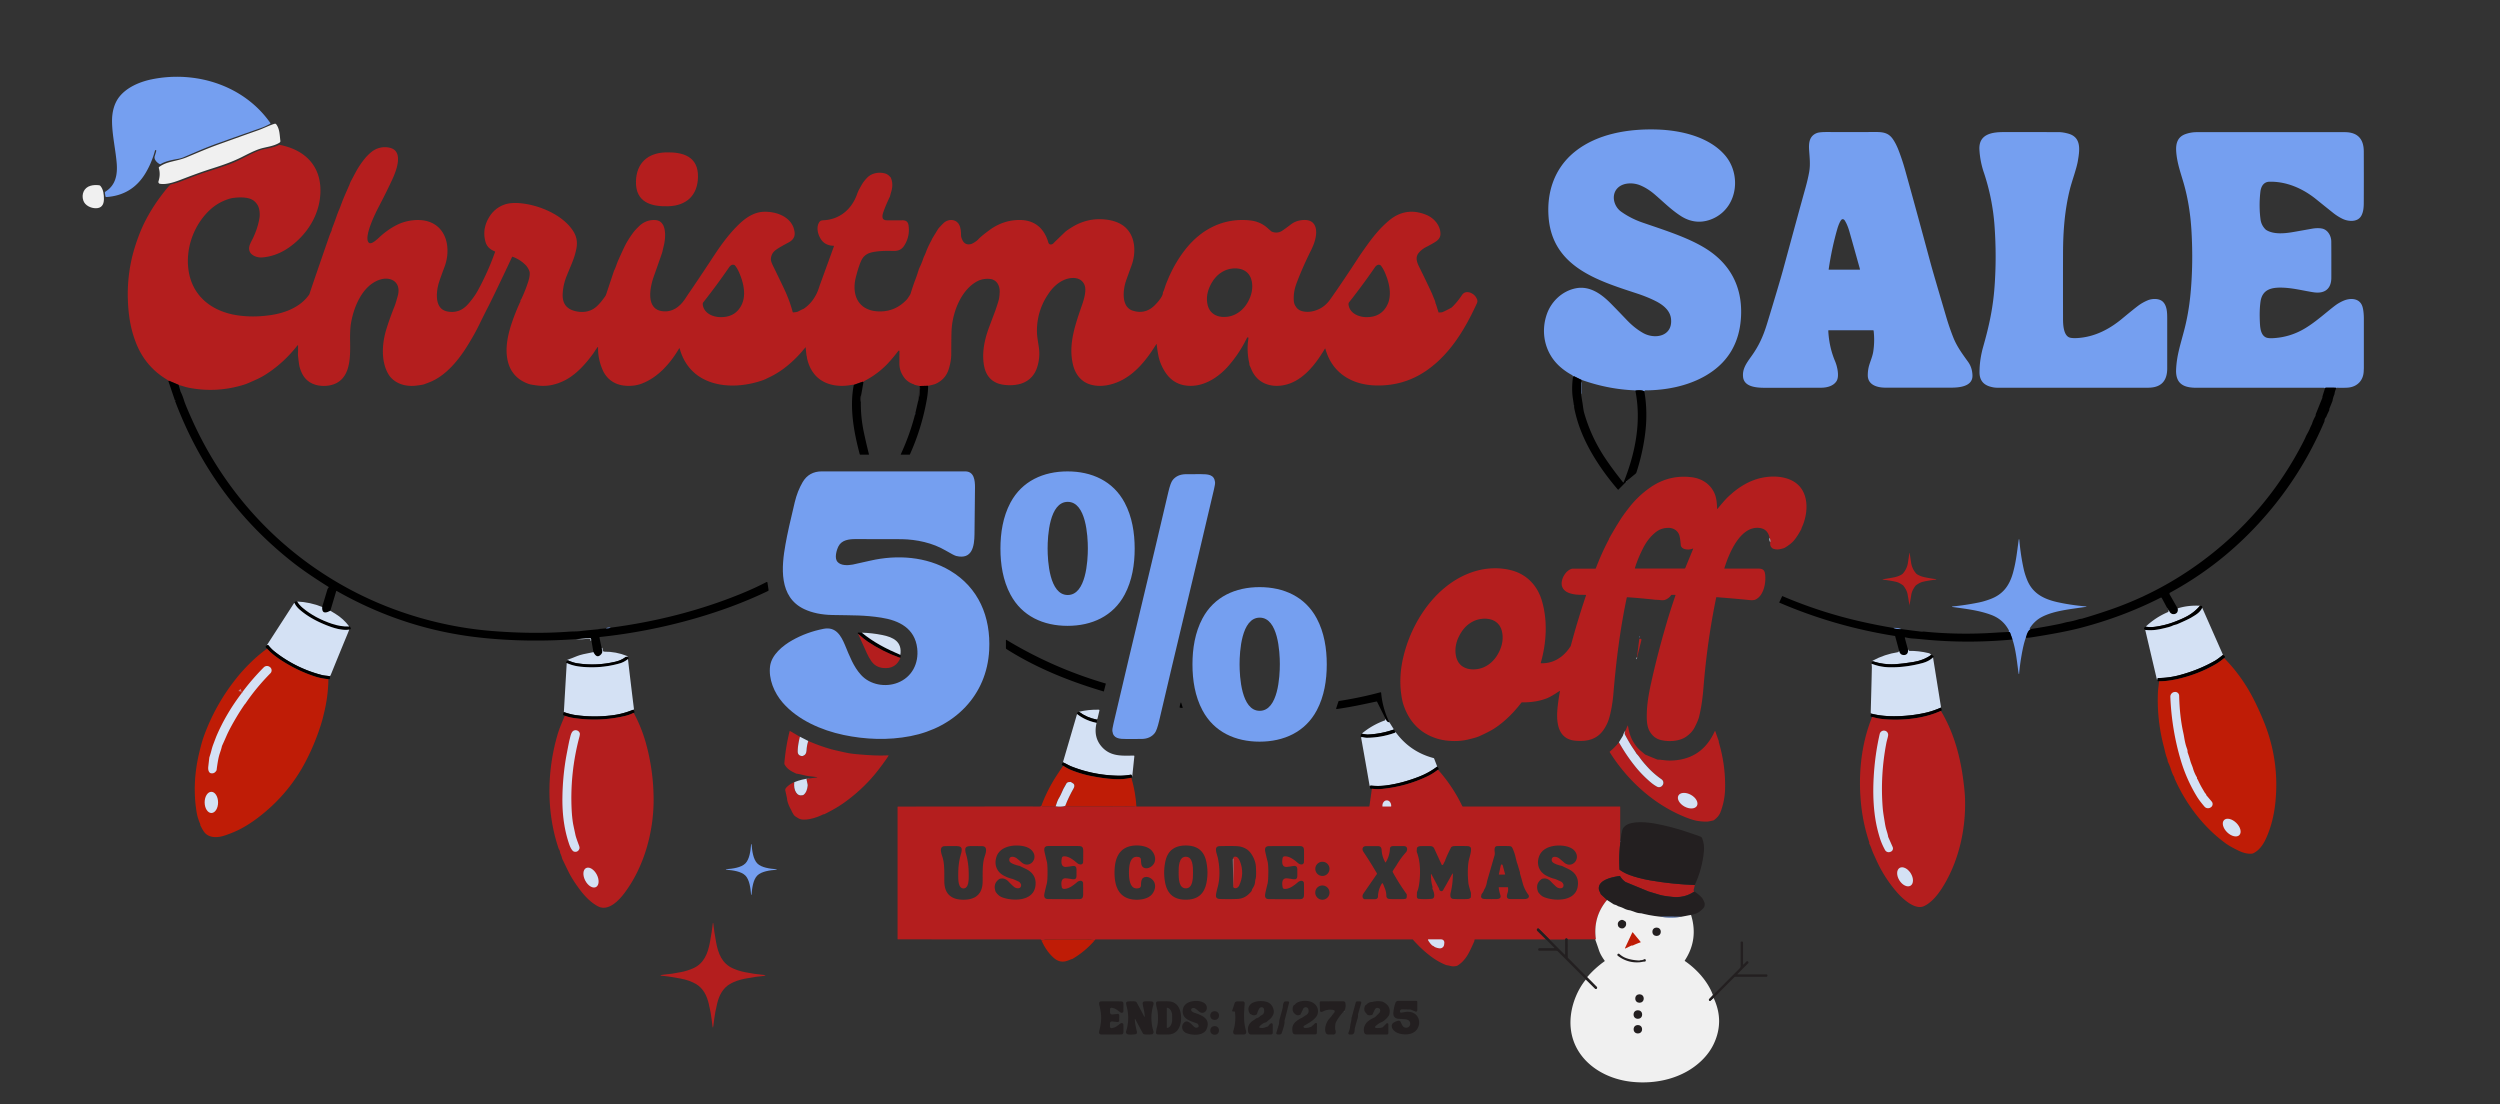 <svg viewBox="0 0 792.85 350.12" version="1.1" id="Layer_1" xmlns="http://www.w3.org/2000/svg"><rect x="0" y="0" width="792.85" height="350.12" fill="#333333" stroke="none"/><defs><style>.st0{fill:#bf1c06}.st1{fill:#231f20}.st3{fill:#d4e1f4}.st4{fill:#b41e1e}.st5{fill:#f0f0f0}.st6{fill:#759ff0}</style></defs><path class="st6" d="m33.43 62.25-.16-1.06a.44.44 0 0 1 .2-.44c3.22-2.01 3.82-5.38 3.55-8.89-.33-4.23-1.45-8.97-1.49-13.37-.02-2.78.61-5.66 2.37-7.86 2.41-3 6.52-4.72 10.21-5.47 14.01-2.87 29.27 1.9 37.65 13.88.05.06.03.15-.03.2h-.01c-1.11.6-2.14 1.07-3.11 1.41-4.33 1.51-8.89 3.13-13.67 4.84-3.87 1.39-6.48 2.58-10.76 4.4-.47.2-.99.35-1.56.46-1.95.36-4.09.72-5.66 1.69-.09.05-.19.06-.29.02-.82-.41-1.92-1.48-1.61-2.49.32-1.03.48-1.61.5-1.75a.2.2 0 0 0-.17-.22.2.2 0 0 0-.23.14c-.68 2.52-1.65 4.86-2.93 7.03-2.8 4.76-6.96 7.34-12.5 7.72-.14 0-.27-.09-.29-.23Z"></path><path class="st5" d="M50.75 58.3a.606.606 0 0 1-.51-.68c0-.03.01-.06.02-.1.47-1.47.51-2.87.11-4.21-.04-.14 0-.28.12-.37 2.48-1.84 5.43-1.7 8.74-3.07 4.04-1.68 6.39-2.73 10.16-4.09 4.92-1.77 9.07-3.26 12.45-4.45 1.84-.65 3.63-1.6 5.26-2.08.18-.05.38 0 .49.16 1.17 1.52 1.09 3.61 1.33 5.26.03.23-.07.45-.27.57-1.9 1.19-4.39 1.37-6.21 1.96-1.87.6-4.19 1.83-5.83 2.65-2.81 1.4-5.68 2.42-8.86 3.43-4.1 1.3-6.92 2.38-10.65 3.8-2.13.81-4.38 1.51-6.37 1.21Z"></path><path class="st6" d="M521.5 124.11c-.69-.35-1.64-.43-2.85-.24-.13-.05-.3-.08-.5-.09-4.55-.21-9-.97-13.36-2.26-1.09-.32-2.17-.67-3.23-1.05l-2.27-1.11a.254.254 0 0 0-.19-.02c-.16.05-.23.16-.22.34 0-.17-.02-.33-.08-.48a.41.41 0 0 0-.18-.21c-1.42-.76-2.7-1.65-3.85-2.67-4.79-4.23-6.28-10.8-4.19-16.73 1.41-4 4.82-7.24 9.04-8.13 4.39-.93 8.07 1.64 11.03 4.59 1.05 1.05 2.82 2.87 5.3 5.47 1.6 1.68 3.3 3.04 5.09 4.06 3.76 2.16 9.5 1.12 8.91-4.46-.29-2.75-2.64-4.52-4.99-5.69-1.72-.86-3.67-1.65-5.83-2.36-12.32-4.05-26.66-8.36-27.99-23.95-.69-8.15 1.83-15.75 8.24-20.95 7.21-5.83 17.25-7.39 26.27-7.09 7.43.25 16.31 2.27 21.37 8.11 5.2 5.99 4.16 16.16-3.27 19.9-3.55 1.78-7.22 1.61-10.57-.51-3.12-1.98-5.61-4.52-8.4-6.91-1.53-1.31-3.08-2.28-4.66-2.92-1.99-.81-4.75-.87-6.53.4-2.83 2.02-2.03 6.15.56 7.99 2.03 1.44 4.3 2.6 6.83 3.47 6.84 2.36 14.12 4.63 19.71 8.04 7.88 4.81 11.84 12.07 11.48 21.35-.35 8.92-4.36 15.45-12.02 19.58-5.46 2.95-12.02 4.2-18.31 4.22-.06 0-.11.01-.16.04-.13.07-.18.15-.17.25ZM579.87 104.79s-.05.02-.05.05c.17 3.49.89 6.72 2.15 9.7.71 1.67 1.4 4.77.5 6.27-.96 1.6-3.05 2.14-4.83 2.15-4.31.02-9.77.02-16.4.02-2.61 0-8.09.34-8.45-3.47-.23-2.51 1-4.22 2.65-6.53 2.24-3.13 3.67-6.07 5.01-10.47 2.63-8.62 4.3-14.28 5.04-16.98 3.43-12.63 5.78-21.24 7.07-25.84.55-1.98.95-3.71 1.21-5.19.4-2.32.14-4.47-.02-6.78-.18-2.47.09-4.62 2.46-5.53.57-.22 1.64-.32 3.21-.32 5.57.02 10.28.02 14.12 0 3.12-.02 5.17-.12 6.83 2.34.68 1.01 1.28 2.23 1.83 3.67.77 2.03 1.42 4.01 1.96 5.94 2.29 8.2 4.99 18.07 8.1 29.62.47 1.76 2.15 7.52 5.03 17.27.6 2.03 1.31 4.1 2.14 6.21 1.08 2.76 2.62 4.92 4.74 7.85.87 1.21 1.33 2.64 1.38 4.28.1 3.55-4.19 3.88-6.73 3.89-3.53 0-10.49.01-20.88 0-2.58 0-5.56-.84-5.59-3.88 0-1.06.12-2.07.39-3.03.39-1.4 1.1-2.97 1.34-4.5.34-2.15.38-4.36.13-6.62a.194.194 0 0 0-.19-.17H579.9Zm.13-19.26h9.74c.07 0 .13-.06.13-.13v-.03c-1.43-5.12-2.55-9.13-3.37-12-.4-1.39-.88-2.54-1.45-3.44-.23-.37-.64-.52-.92-.35-.54.35-1.18 2.09-1.43 2.97-1.18 4.09-2.1 8.39-2.76 12.9 0 .04.02.08.06.08ZM629.14 54.68c-.8-2.4-1.26-4.82-1.39-7.26-.24-4.82 3.84-5.53 7.66-5.53 6.01 0 11.81 0 17.41.01.95 0 2 .17 3.16.49 4.2 1.19 3.58 5.24 2.97 8.77-.42 2.42-1.86 6.28-2.49 8.8-1.67 6.68-2.17 13.42-2.19 20.32-.02 6.34-.02 13.29 0 20.85 0 1.73.11 5.46 2.27 5.97.57.13 1.34.17 2.3.11 5.34-.33 10.03-2.72 14.1-6.09 2.49-2.06 4.22-3.46 5.2-4.19.9-.67 1.91-1.24 3.02-1.7 1.36-.57 3.62-.66 4.77.46 1.33 1.3 1.37 3.46 1.38 5.22v15.99c-.02 4.04-2.05 6.06-6.1 6.06-11.01.01-26.97.01-47.86 0-.74 0-1.54-.14-2.4-.41-2.11-.67-3.16-2.16-3.17-4.45 0-2.7.4-5.46 1.21-8.29 1.88-6.61 3.08-12.27 3.56-18.89.46-6.31.46-12.72 0-19.23-.41-5.79-1.56-11.5-3.4-17.01ZM740.9 123.14c-.03-.11-.09-.16-.19-.16-1.02-.01-2.04-.01-3.06-.01-.08 0-.16.04-.2.1l-.06.08c-.15-.12-.29-.18-.43-.18h-40.49c-4.06 0-6.54-1.35-6.34-5.82.2-4.24 1.19-7.26 2.5-12.18.96-3.61 1.64-7.44 2.04-11.5.63-6.46.74-13.22.33-20.28-.31-5.32-1.11-10.27-2.4-14.84-.87-3.08-2.16-6.49-2.43-10.18-.21-2.79.47-4.86 3.14-5.72 1.11-.36 2.23-.54 3.37-.54 7.11-.01 22.74-.01 46.89 0 4.04 0 6.07 2.05 6.08 6.14.02 6.11.02 11.29 0 15.54 0 1.69 0 3.41-.79 4.84-1.12 2.05-4 1.87-5.84 1.02-.96-.45-1.92-1.04-2.88-1.77-.28-.22-2.16-1.72-5.62-4.51-4.25-3.42-9.35-5.64-14.76-5.54-1.91.04-2.72 1.54-2.91 3.26-.33 2.94-.32 5.83.05 8.67.16 1.23.69 2.29 1.58 3.19.07.07.16.14.25.2 2.4 1.48 5.97 1.09 8.7.61 3.9-.69 5.88-1.04 5.92-1.05 1.16-.19 2.17-.2 3.04-.03 1.85.36 2.92 2.33 2.95 4.04.02 1.49.03 5.34.02 11.55 0 3.58-2.15 5.15-5.61 4.63-3.21-.48-6.58-1.4-10.07-1.48-3.3-.08-6.22.56-6.78 4.44-.27 1.88-.33 4.16-.19 6.84.09 1.68.32 3.64 1.78 4.45.44.24 1.16.35 2.15.31 3.77-.16 7.3-1.24 10.56-3.24 3.43-2.09 6.55-4.99 9.34-7.1.81-.61 1.69-1.12 2.66-1.54 2.37-1.02 5.34-.8 6.09 2.08.25.95.37 2.13.38 3.53v15.7c0 .13-.02.51-.05 1.15-.14 2.84-2.05 4.77-4.78 5.07-.71.08-1.96.1-3.74.06-.14 0-.2.06-.19.18Z"></path><path class="st4" d="m294.35 122.35-2.67.07-1.57-.35s-.08-.03-.11-.06a.727.727 0 0 0-.2-.13c-1.48-.49-2.61-1.36-3.38-2.62-.87-1.4-1.22-2.59-1.19-4.32 0-.03 0-1.21.02-3.54a.2.2 0 0 0-.2-.2c-.06 0-.12.03-.15.08-.79 1.04-1.62 2.06-2.5 3.06a27.19 27.19 0 0 1-8.35 6.52c-.06.03-.13.12-.2.27l-.13-.04a.495.495 0 0 0-.27 0l-2.68.96-.11-.04a.445.445 0 0 0-.23-.01c-4.12.9-8.92.28-11.84-2.97-1.27-1.42-2.14-3.18-2.61-5.28-.08-.36-.12-.64-.11-.86 0-.01-.02-.03-.03-.02 0 0-.01 0-.02.01v.05s0 .01-.01.01c-.13-1-.23-1.9-.29-2.69 0-.04-.04-.08-.08-.07-.02 0-.05.01-.06.03a37.342 37.342 0 0 1-4.25 4.55c-2.32 2.12-4.72 3.75-7.19 4.91-.22.1-.38.18-.47.23-.64.32-1.21.57-1.71.74-10.1 3.49-22.91 1.96-26.21-10.12a.092.092 0 0 0-.11-.07c-.02 0-.04.02-.06.04-2.77 4.77-6.86 9.39-12.14 11.27-1.77.63-3.96.77-5.81.46-3.03-.5-5.3-2.35-6.44-5.2-.3-.75-.52-1.36-.65-1.83-.5-1.76-.72-3.44-.66-5.05 0-.04-.03-.08-.08-.08-.02 0-.04 0-.06.03-.2.21-.44.55-.74 1.02-.35.55-.58.9-.69 1.05-2.22 3.01-4.58 5.68-7.45 7.57a16.646 16.646 0 0 1-5.55 2.34c-1.67.37-3.48.4-5.43.09-.9-.14-1.54-.22-2.19-.46-3.92-1.46-6.16-4.33-6.71-8.59-.42-3.22.27-6.77 1.28-9.93.81-2.51 1.8-5.03 2.97-7.55.02-.05.03-.11.03-.17-.02-.19.03-.34.17-.46a.55.55 0 0 0 .07-.09c.93-1.96 1.68-3.86 2.26-5.72.33-1.06.47-1.94.44-2.62-.04-.75-.69-1.86-1.23-2.43-1.12-1.17-2.5-2.07-4.15-2.7-.1-.04-.21 0-.25.1-1.43 3.08-3.27 6.96-5.53 11.65-.89 1.84-1.72 3.52-2.51 5.04-.5.98-1.34 2.66-2.5 5.04-.94 1.92-2.18 4.12-3.74 6.62-2.79 4.47-6.75 9.29-11.77 11.29-.85.34-1.46.57-1.83.7-.41.14-1.3.28-2.67.44-3.53.39-7.23-.85-8.92-4.14-2.09-4.04-1.7-9.38-.42-13.61.7-2.3 1.56-4.72 2.58-7.27.33-.82.7-2.02 1.12-3.61 1.12-4.31-2.39-6.27-6.08-4.87-5.27 1.99-7.91 8.56-8.79 13.67-.19 1.12-.29 2.63-.29 4.51 0 4.63.66 11.86-4.27 14.47-2.02 1.07-4.79 1.16-6.84.51-1.67-.53-2.96-1.55-3.86-3.06-.48-.81-1.05-2.24-1.22-3.49-.24-1.78-.35-2.81-.34-3.1.04-1.03.05-1.95.03-2.76 0-.05-.04-.08-.09-.08a.09.09 0 0 0-.07.03c-2.96 3.78-6.37 6.89-10.23 9.33-1.65 1.04-3.24 1.7-5.17 2.55-.6.26-1.14.46-1.61.61-5.78 1.79-11.62 2.11-17.51.95-.42-.08-.95-.22-1.6-.42-.51-.16-1.03-.31-1.58-.45-.93-.41-1.92-.83-2.98-1.26-.19-.08-.29-.06-.3.05-.06-.19-.13-.31-.21-.36-4.72-2.76-8.07-6.71-10.07-11.85-1.69-4.36-2.35-8.55-2.54-13.33-.2-5.14.35-10.17 1.66-15.08.44-1.63 1.02-3.43 1.75-5.39 1.61-4.33 3.99-8.6 7.14-12.8 1.24-1.65 2.18-2.79 2.83-3.42.07-.07.16-.12.25-.14 1.46-.4 2.47-.71 3.02-.92 4.27-1.66 6.93-2.65 7.98-2.97 2.62-.8 5.14-1.64 7.54-2.51 2.48-.9 5.45-2.59 7.64-3.59.69-.32 1.85-.84 2.95-1.11.76-.19 2.65-.48 4.14-1.01.4-.14.7-.27.89-.37.14-.08.3-.1.45-.07 3.11.64 5.67 1.74 7.69 3.31 4.34 3.38 5.64 8.38 4.97 13.7-.79 6.29-4.65 11.91-9.8 15.51-2.71 1.89-5.57 2.95-8.6 3.17-1.45.11-3.59-.6-3.99-2.24-.3-1.27.38-2.3 1.1-3.77 1.04-2.13 1.74-4.28 2.11-6.46.2-1.19.08-3.01-.56-4.1-.67-1.13-1.6-1.85-2.79-2.16-1.31-.34-2.83-.4-4.57-.19h.02v.01c-.65.03-1.43.21-2.33.53-2.15.75-4.04 1.92-5.68 3.49-5.04 4.83-7.69 12.36-6.51 19.39 1.37 8.14 7.69 12.69 15.43 13.85 3.34.5 6.87.48 10.58-.07 4.63-.68 9.4-2.54 12.15-6.46.08-.12.14-.25.18-.38.28-.94 2.23-6.63 5.84-17.06.51-1.48.86-2.38 1.05-2.71.05-.08.08-.18.09-.27.03-.27.08-.5.17-.7.32-.79.77-1.98 1.33-3.58.36-1.03.65-1.78.87-2.26.15-.34.44-1.09.87-2.26.32-.88 1.06-2.62 2.21-5.21.14-.31.27-.63.38-.95.12-.32.26-.63.42-.9.08-.14.5-.93 1.26-2.36.8-1.51 1.74-2.94 2.81-4.29.59-.75 1.24-1.43 1.94-2.04.76-.67 1.55-1.15 2.39-1.44 1.24-.43 2.51-.5 3.81-.19 4.46 1.05 2.07 7.2.87 9.83-1.18 2.58-2.64 5.54-4.4 8.89-1.09 2.08-4.8 9.59-3.17 11.35.82.89 3-1.37 3.64-1.94 1.78-1.6 3.64-2.87 5.57-3.8 2.67-1.29 6.42-1.84 9.3-1.06 6.41 1.74 7.6 8.93 5.56 14.42-.87 2.32-1.46 3.96-1.76 4.91-.82 2.54-1.38 7.04 1.11 8.71.62.41 1.44.66 2.48.73 2.17.15 4.04-.67 5.63-2.48 1.29-1.48 2.33-2.92 3.1-4.34 2.15-3.94 3.96-7.99 5.43-12.15.03-.09-.01-.2-.11-.23-1.55-.62-2.52-1.6-2.9-2.95-.71-2.49-.45-4.9.76-7.21 1.26-2.39 3.08-3.97 5.47-4.74 1.82-.58 4.24-.58 7.27 0 5.29 1.03 11.69 4.03 14.51 8.83.91 1.55 1.18 3.28.8 5.2-.61 3.1-1.48 4.69-3.09 8.71-.77 1.9-1.19 3.84-1.26 5.81-.09 2.69 1.06 4.41 3.46 5.16 2.47.76 5.18.55 7.21-1.24.96-.85 1.94-2.01 2.93-3.49.06-.09.12-.2.15-.31l2.51-7.54s.03-.06.04-.09c.52-1 .85-2.2 1.27-3.16 1.35-3.04 2.27-4.99 2.77-5.84.76-1.29 1.5-2.4 2.24-3.35.31-.39.83-.95 1.56-1.67 1.48-1.46 3.21-2.14 5.17-2.04 3.82.18 3.37 5.51 2.81 7.93-.37 1.59-.57 2.43-.6 2.5-.1.3-.98 2.82-2.65 7.54-1.13 3.18-2.59 10.07 2.52 10.9 3.28.53 5.76-1.31 7.51-3.98l.87-1.32c2.1-3.04 4.82-7.1 8.15-12.18 2.33-3.54 4.92-7.12 8.09-10.14 2.12-2.03 4.72-3.75 7.69-3.87 4.2-.17 9.35 1.72 9.87 6.59.16 1.47-.69 2.5-1.92 3.14-1.77.93-3.07 1.68-3.89 2.25-1.16.81-1.73 1.87-1.72 3.21 0 .4.29 1.18.86 2.33 1 2.03 2.08 4.27 3.25 6.73 1.22 2.56 2.15 5.06 2.79 7.51.03.1.12.16.21.15.78-.07 1.26-.15 1.43-.24.64-.35 1.23-.64 1.78-.88.08-.04.16-.08.24-.13 2.28-1.62 3.88-3.92 4.79-6.9.04-.13.08-.24.11-.34 2.33-6.4 3.84-10.56 4.53-12.48.02-.07-.01-.14-.08-.16h-.04c-1.63-.06-2.86-.62-3.7-1.66-1.19-1.48-1.94-4.07-.85-5.8.31-.49.73-.61 1.35-.64 5.09-.21 8.94-3.45 10.63-8.2.23-.64.48-1.21.75-1.7.45-.83.76-1.37.92-1.63.46-.74 1.01-1.41 1.63-2.03 1.45-1.45 3.81-1.83 5.74-1.23.52.16 1.05.54 1.58 1.15.07.08.13.17.17.27.51 1.32.55 2.73.1 4.24-.19.63-.31 1.1-.38 1.39-.02.1-.06.2-.1.3-.86 1.81-1.51 3.36-1.97 4.64-.43 1.21-.83 2.82 1.05 2.82 2.91.01 4.5 0 4.74 0 1.26-.06 1.95.41 2.12 1.59.33 2.21-.07 4.28-1.21 6.2-.9 1.52-1.97 1.98-3.79 1.93-2.13-.06-4.31-.04-6.41.39-1.81.37-2.95 1.21-3.67 2.87-.72 1.67-1.17 3.3-1.58 4.88-1.57 5.92.82 10.93 7.38 11.04 3.43.06 6.37-1.22 8.8-3.85.09-.1.41-.56.95-1.4.08-.13.14-.26.19-.4.38-1.32.93-2.93 1.64-4.81.2-.53.39-1.07.56-1.62.3-.94.47-1.47.53-1.59.48-1 .93-2.03 1.27-3.08.23-.68.59-1.29.86-2.04.44-1.18 1.03-2.45 1.77-3.81.02-.04.04-.09.06-.14.05-.13.09-.24.11-.27 1-1.65 1.67-2.75 2.03-3.28.12-.18.62-.72 1.52-1.63 1.61-1.63 4.43-1.46 5.25.9.27.78.4 1.73.39 2.85 0 .4.14.9.42 1.51.55 1.2 1.58 1.66 2.87 1.25.53-.17 1.69-.9 2.23-1.51.52-.58 1.68-1.54 3.5-2.88 2.8-2.06 5.87-3.12 9.21-3.2 4.98-.11 8.12 2.51 9.47 7.17.11.4.49.65.89.59.32-.05.58-.18.76-.41.13-.16 1.34-1.33 3.61-3.51.28-.27.93-.74 1.94-1.38 3.35-2.15 6.98-3.02 10.87-2.61 2.56.27 4.59 1.03 6.1 2.29 3.48 2.9 3.71 8.18 2.22 12.25-1.01 2.77-1.61 4.45-1.8 5.01-.92 2.77-1.55 8.18 2.18 9.36 2.65.84 4.97.27 6.97-1.72.74-.74 2.61-2.77 2.58-3.97 0-.08.02-.17.07-.24.13-.19.35-.77.66-1.75.14-.46.36-1.04.66-1.75.38-.92.63-1.5.73-1.72 1.42-3.08 3.08-5.82 4.97-8.23 5.01-6.39 11.96-10.03 20.22-9.28 2.42.22 4.34 1.03 6.05 2.61.21.19.54.48 1 .87.08.06.16.11.25.15 1.12.41 2.15.33 3.09-.23.37-.22 1.37-.94 3-2.17 1.11-.83 2.46-1.27 4.05-1.33 3.52-.11 4.25 2.67 3.69 5.53-.24 1.26-.72 2.59-1.42 4-1.92 3.86-3.48 7.42-4.69 10.69-.69 1.86-.95 3.71-.8 5.55.07.75.38 1.46.95 2.13.47.56 1.15.92 2.03 1.1.89.17 1.77.18 2.63.02 2.44-.45 4.41-1.71 5.89-3.79 2.55-3.59 5.48-7.93 8.79-13.02.66-1.02 1.63-2.42 2.91-4.2 1.21-1.69 2.37-3.17 3.51-4.45 1.06-1.2 2.19-2.3 3.38-3.31 3.53-2.99 7.45-3.64 11.76-1.94 2.61 1.02 4.72 3.46 4.64 6.27-.03.93-.59 1.74-1.71 2.43-.73.45-1.74 1.01-3.03 1.68-.68.35-1.31.84-1.91 1.47-1.57 1.64-.78 3.35.11 5.13 1.37 2.77 2.59 5.3 3.65 7.59.22.48.45 1.01.66 1.58.26.66.67 1.42.66 2.04 0 .02 0 .03.02.04.01 0 .02 0 .02-.01s0-.02.02-.02h.03l.85 2.71c.02.07.09.12.16.12.47 0 .81-.03 1.03-.1.49-.16 1.44-.63 2.85-1.39.07-.04.14-.09.2-.15 1.09-1.02 2.19-2.34 3.28-3.97.64-.94 1.78-1.05 2.82-.57.88.4 1.5 1.05 1.89 1.96.17.4.16.86-.02 1.26-3.71 8.12-8.46 16.12-15.93 21.32-4.7 3.27-9.96 4.86-15.8 4.79-7.8-.1-14.2-3.85-16.35-11.68-.01-.04-.05-.06-.09-.05-.02 0-.03.02-.04.03-3.08 5.22-7.51 11-13.99 11.74-4.05.46-7.58-1.21-9.22-4.9-.46-1.04-.7-1.56-.7-1.56a.503.503 0 0 1-.06-.24v-.27c-.63-2.7-.73-5.39-.29-8.09a.216.216 0 0 0-.18-.25c-.06 0-.11 0-.16.04-.09.06-.18.19-.26.37a39.646 39.646 0 0 1-5.79 8.69c-2.98 3.4-7.29 6.29-11.95 6.28-5.07-.01-7.92-3.03-9.65-7.5-.46-1.19-.83-3.08-1.11-5.66 0-.04-.04-.07-.08-.07-.02 0-.04.01-.06.03-3.35 5.38-7.59 10.75-13.94 12.61-2.42.71-4.67.79-6.75.23-2.88-.77-4.8-3.03-5.59-5.87-1.86-6.74.69-13.44 2.86-19.79.59-1.72 1.31-4.31.68-5.93-1.11-2.82-4.55-2.61-6.83-1.49-1.58.78-2.94 1.94-4.09 3.49-2.87 3.86-4.26 8.16-4.18 12.91.03 1.55.41 3.37.63 5.04.27 2.05.08 4.06-.55 6.05-.81 2.54-2.41 4.25-4.78 5.13-2.25.83-5.76.84-7.95-.06-2.26-.94-3.64-2.79-4.14-5.56-.76-4.23.24-8.54 1.72-12.45 1.22-3.25 1.84-4.89 1.86-4.93.6-1.77.98-2.97 1.13-3.6.14-.57.22-1.36.26-2.36.07-2-.94-3.94-3.15-4.13-1.51-.13-2.86.14-4.07.8-5.11 2.8-7.71 9.84-8.03 15.28-.06 1.06-.1 3.64-.11 7.76 0 1.51-.28 3.12-.82 4.83-.69 2.17-2.11 3.72-4.25 4.65-.31.13-1.06.32-2.27.58Zm-59.83-35.66c-.44-1.06-.91-1.87-1.39-2.46a.684.684 0 0 0-.21-.17c-.78-.36-1.38.26-1.73.77-2.56 3.72-5.27 7.39-8.11 11-.17.21-.24.48-.21.75.32 2.65 2.97 3.9 5.41 3.99 3.19.11 5.46-1.12 6.81-3.68 1.66-3.16.74-7.1-.57-10.2Zm204.8.01c-.44-1.06-.91-1.87-1.39-2.46a.684.684 0 0 0-.21-.17c-.78-.36-1.38.26-1.73.77-2.56 3.72-5.27 7.38-8.11 10.99-.17.21-.24.48-.21.75.32 2.65 2.97 3.9 5.4 3.99 3.19.11 5.46-1.11 6.81-3.68 1.66-3.16.74-7.1-.56-10.19Zm-54.76 2.54c-1.45 2.26-2.18 4.84-1.58 7.43.74 3.15 3.53 4.21 6.51 3.75 2.44-.38 4.54-1.93 5.88-4.01 1.44-2.27 2.16-4.85 1.56-7.44-.74-3.15-3.53-4.21-6.51-3.75-2.44.38-4.54 1.93-5.86 4.02Z"></path><path class="st4" d="M211.93 65.41c-5.4.16-10.41-1.23-10.24-7.9.15-5.77 3.7-9.01 9.43-9.18 5.4-.16 10.41 1.23 10.24 7.9-.15 5.77-3.7 9.01-9.42 9.18Z"></path><path class="st5" d="M31.87 58.99c.93 1.1 1.1 2.77 1.09 4.14-.01 1.92-.86 2.89-2.53 2.91-1.57.02-3.48-.85-4.01-2.45-.66-2 .2-4.1 2.3-4.68.82-.23 1.72-.28 2.71-.16.17.02.33.11.44.24Z"></path><path d="m501.55 120.47-.03.72c-.06.03-.09.13-.1.29v3.4c.12.82.25 1.64.38 2.46.09.52.18 1.13.27 1.84.1.73.21 1.33.35 1.81 1.45 5.08 3.67 9.86 6.66 14.34 1.59 2.38 3.47 4.92 5.63 7.61.05.06.13.07.19.02.02-.01.03-.03.04-.05 3.69-9.24 5.67-19.17 3.69-29.05 1.22-.19 2.17-.11 2.85.24.78 4.45.85 9.06.21 13.83-.53 3.99-1.43 7.94-2.69 11.83-.07.21-.2.4-.37.53l-2.06 1.69s-.04.03-.06.04c-.23.1-.42.29-.57.56-.07 0-.1.02-.11.09l-2.6 2.64s-.07.03-.1 0c-4.86-5.64-9.37-12.31-12-19.32-.75-1.99-1.36-4.12-1.84-6.39-.07-.34-.09-.7-.06-1.07 0 0 0-.02-.02-.02l-.07-.02s-.03-.02-.03-.04c-.01-.24-.1-.89-.27-1.96-.33-2.06-.33-4.33 0-6.81 0-.18.07-.3.22-.34.06-.02.13-.01.19.02l2.27 1.11ZM56.66 122.09l.6 2.09s0 .02.02.04c.4.8.76 1.71 1.07 2.72.31 1.01 1.16 3.06 2.55 6.15 10.32 22.97 27.45 41.58 49.49 53.53 13.86 7.52 29.73 12.21 45.47 13.48 8.53.69 16.47.78 23.81.28 1.16-.08 1.88-.12 2.16-.12.82 0 1.54-.03 2.15-.11.79-.1 2.63-.29 5.51-.56.16-.02.52 0 1.1-.02-.34 0-.63 0-.96-.06l2.47-.23c.72 0 1.22-.07 1.53-.22 13.99-1.83 27.79-5.26 40.88-10.55 3.13-1.26 5.98-2.56 8.57-3.92.11-.05.23-.01.29.09.01.02.02.04.02.06l.35 2.36c.02.14-.05.27-.18.33-.07.03-.32.15-.74.35-6.92 3.28-14.51 6.1-22.78 8.46a176.35 176.35 0 0 1-29.77 5.78c-.1.01-.16.1-.15.19v.01l.73 3.54c.11.28.16.57.16.85s-.1.54-.3.78c-.93 1.12-1.77.92-2.52-.61l-.67-3.89-.17-.43a.23.23 0 0 0-.22-.14l-4.39.37c-10.53.75-20.75.59-30.64-.5-16.01-1.76-31.11-6.69-45.31-14.77-.06-.03-.13-.01-.16.04 0 0 0 .02-.01.03l-1.84 6.16c-1.86 1.06-2.72.65-2.6-1.21l1.66-5.52c.04-.12.1-.24.18-.34l.18-.22c.06-.07.05-.18-.03-.24l-.01-.01c-4.66-2.91-8.41-5.49-11.25-7.72-17.15-13.47-29.61-30.54-37.39-51.22.09-.1.11-.19.05-.27a.053.053 0 0 0-.07-.02c-.01 0-.02.02-.02.04v.09l-2.09-6.17c.01-.11.11-.12.3-.05 1.06.43 2.05.86 2.98 1.26ZM273.85 121.13l-.7 3.93c-.27.81-.32 1.62-.15 2.45-.03 3.27.3 6.53 1 9.77.49 2.31 1.02 4.57 1.58 6.78.01.06-.02.12-.08.14H272.86c-.1 0-.18-.07-.21-.16-1.87-7.05-3.28-14.76-1.88-21.98l2.68-.96c.09-.03.18-.03.27 0l.13.04Z"></path><path class="st6" d="M501.53 121.19v3.61s0 .03-.02.04c-.02.01-.05.03-.07.04v-3.4c0-.16.03-.26.09-.29Z"></path><path class="st1" d="M501.43 121.48v3.4-3.4Z"></path><path d="M294.35 122.35c-.02 1.36-.14 2.7-.37 4.03a73.396 73.396 0 0 1-5.41 17.73.13.13 0 0 1-.12.08h-2.76s-.04-.02-.04-.04v-.02c1.91-4.13 3.43-8.36 4.55-12.7.08-.09.09-.12.02-.09l.91-3.96c.4-1.44.62-2.89.67-4.36a.34.34 0 0 0-.09-.24l-.08-.09c.03-.07.05-.16.05-.27l2.67-.07Z"></path><path class="st1" d="m291.63 122.68.08.09c.06.07.09.15.09.24-.05 1.47-.27 2.92-.67 4.36l.5-4.69Z"></path><path d="M740.9 123.14c-.27.56-.45 1.15-.53 1.76-.01.09-.04.18-.07.26-.29.67-.48 1.34-.57 1.99 0 .02 0 .04-.02.05l-.97 2.42c-.03.08-.04.16-.03.23.01.13.01.21 0 .23-.53 1.1-.84 1.78-.93 2.03-.03.09-.08.17-.14.24-.27.31-.42.67-.44 1.09 0 .11-.03.22-.08.32-5.41 12.71-12.89 24.03-22.43 33.98-7.8 8.14-16.62 14.88-26.46 20.21-.19.1-.26.34-.16.53l2.54 4.45c.12.5.07.92-.15 1.26-.24.36-.61.55-1.11.57-.73.02-1.25-.41-1.55-1.29l-.41-.7s-.03-.02-.04-.01h-.01s0 .04.01.08c0 0 0 .02-.02.02h-.02l-1.7-3.18a.295.295 0 0 0-.4-.12c-7.99 4.06-16.51 7.26-25.55 9.61-3.71.96-8.86 1.95-15.44 2.97-.8.12-1.4.16-1.79.11.36-1.55.88-2.47 1.54-2.75 2.92-.43 6.01-.97 9.25-1.64.98-.2 1.81-.49 2.61-.62 1.11-.18 2.3-.47 3.56-.89.09-.03.19-.05.29-.06.36-.04.58-.08.69-.11 4.1-1.21 7.77-2.41 11.02-3.6 9.48-3.49 18.34-8.25 26.57-14.29 13.89-10.19 24.76-22.97 32.6-38.34.29-.57.49-1 .61-1.28.37-.92.93-1.64 1.36-2.73.15-.38.36-.83.63-1.36.05-.09.08-.18.11-.28.19-.67.54-1.45 1.05-2.36.03-.05.06-.22.09-.53 0-.04.01-.08.03-.12l2.06-5.11s.02-.08.02-.13c0-.14.01-.28.06-.44.25-.83.51-1.66.78-2.48l.06-.08c.05-.06.12-.1.2-.1 1.02 0 2.04 0 3.06.01.1 0 .16.05.19.16Z"></path><path class="st1" d="m273.15 125.06-.15 2.45c-.17-.83-.12-1.64.15-2.45ZM55.52 127.21s-.06-.09-.06-.16v-.09s.04-.05.07-.05c.02 0 .03.01.04.02.06.08.04.17-.05.27Z"></path><path class="st6" d="M290.22 131.33c.07-.03.06 0-.02.09-.04-.07-.05-.14-.04-.2 0-.03.04-.04.06-.03h.02c.05.04.04.09-.03.13ZM267.47 233.07c-6.92-1.46-14.43-4.71-19.2-10.18-2.77-3.18-4.59-7.57-4.04-11.67.48-3.55 3.97-6.45 7.01-8.16 3.06-1.73 6.38-2.94 9.96-3.64 3.86-.75 5.51 2.14 6.76 5.12 1.49 3.57 2.7 6.87 5.12 9.52 2.88 3.16 7.75 3.96 11.57 2.48 4.55-1.75 6.8-6.13 6.23-10.96-.75-6.3-5.71-8.81-11.39-9.7-5.35-.83-8.86-.71-15.55-.84-3.43-.07-6.39-.69-8.88-1.86-8.15-3.82-7.23-13.45-5.95-20.58.56-3.14 1.54-7.59 2.94-13.35.57-2.37 1.41-4.48 2.5-6.35 1.33-2.27 3.37-3.41 6.11-3.41 18.43.01 33.57.01 45.42 0 2.9 0 3.13 2.91 3.13 5.06 0 2.72-.06 7.68-.16 14.87-.05 3.73-.67 8.14-5.8 6.9-.45-.11-1.56-.68-3.31-1.71-4.2-2.47-9.21-3.52-13.92-3.62-1.68-.03-6.56-.04-14.64-.03-2.09 0-4.43.27-5.46 2.27-.64 1.26-1.35 3.78-.33 4.95 1.09 1.25 3.28 1.15 4.82.87.35-.06 2.24-.48 5.65-1.26 8.43-1.92 17.69-1.32 25.25 3.18 9 5.36 12.94 14.59 12.4 25.19-.73 14.44-11.05 24.59-24.95 27.29-7.11 1.38-14.38 1.08-21.29-.38ZM317.28 173.99c0-4.97.79-10.1 3.17-14.57 3.67-6.88 10.46-9.92 18.11-9.92s14.44 3.03 18.11 9.92c2.38 4.47 3.18 9.6 3.18 14.57s-.79 10.1-3.17 14.57c-3.67 6.88-10.46 9.92-18.11 9.92-7.66 0-14.44-3.03-18.11-9.92-2.39-4.47-3.18-9.6-3.18-14.57Zm14.96-.06c0 3.89.55 14.77 6.38 14.77s6.38-10.88 6.38-14.77-.55-14.77-6.38-14.77-6.38 10.88-6.38 14.77ZM375.81 193.99c-2.77 11.42-5.45 23.01-8.22 34.71-.46 1.94-.91 3.19-1.35 3.76-.95 1.22-2.32 1.85-4.11 1.89-.26 0-1.86.01-4.81.02-2.35 0-4.25-.12-4.54-2.5-.05-.4.06-1.18.34-2.33 3.57-15.09 6.55-27.98 9.19-38.79 2.78-11.42 5.45-23.01 8.22-34.71.46-1.94.91-3.2 1.35-3.76.95-1.22 2.32-1.85 4.11-1.89.26 0 1.86-.01 4.81-.02 2.35 0 4.25.12 4.54 2.5.05.4-.06 1.18-.34 2.33-3.57 15.09-6.55 27.98-9.19 38.79Z"></path><path class="st4" d="M561.4 171.99c.08-.57.01-1.06-.21-1.45-.39-1.88-1.47-2.92-3.23-3.11-6.07-.68-9.67 8.14-11.09 12.79-.01.05.01.09.06.11h10.79c1.19 0 1.84.39 2.03 1.54.43 2.55-.28 6.96-2.98 8.26-.44.21-1.11.26-2.02.17-2.15-.23-5.58-.54-10.29-.91-.09 0-.17.05-.19.14-1.9 9.2-3.25 18.71-4.03 28.52-.24 2.95-.6 5.97-1.37 9.17-.21.88-.71 2.08-1.5 3.58-.53 1.02-1.38 1.94-2.55 2.78-2.21 1.58-5.66 1.72-8.17 1.09-1.34-.34-2.44-1.14-3.28-2.42-.66-.99-1.02-2.33-1.09-4-.16-3.88.48-7.65 1.32-11.5 1.36-6.2 3.04-12.7 5.04-19.48.8-2.71 1.71-5.52 2.71-8.45a.138.138 0 0 0-.08-.17h-1.06c-.12 0-.23.06-.29.16-.39.61-.98 1.07-1.77 1.39-.82.33-1.73.04-2.65.03-.23 0-.59-.03-1.07-.08-3-.33-5.78-.57-8.32-.74-.1 0-.19.06-.21.16-2.09 9.98-3.33 19.71-4.22 30.34-.26 3.06-.73 5.75-1.42 8.06-.29.96-.74 1.96-1.37 2.98-2.13 3.51-5.42 4.33-9.36 3.95-5.28-.51-5.95-5.38-5.63-9.65.12-1.68.4-3.69.82-6.02 0-.05-.03-.1-.07-.1-.02 0-.05 0-.06.01-1.72 1.15-2.99 1.9-3.82 2.24-2.33.95-5.02 1.41-8.08 1.37-.08 0-.16.04-.21.1-2.59 3.37-5.37 6.04-8.34 8.03-1.08.72-2.71 1.57-4.86 2.55-1.09.5-2.41.77-3.55 1.07-3.06.79-7.23.68-10.36-.38-4.98-1.67-8.38-5.13-10.2-10.39-.34-.98-.6-2.18-.79-3.6-.53-3.94-.27-8.01.78-12.2 1.18-4.74 3.08-9.14 5.69-13.18 4.08-6.32 9.96-11.58 17.2-13.66 3.6-1.04 7.7-1.19 11.42-.18 4.71 1.27 8.04 4.76 9.46 9.39 1.94 6.34 1.56 13.49-.29 19.92-.02.05.02.11.07.12h.02c4.04.15 7.23-2.06 9.33-5.33.06-.1.11-.21.14-.32 1.44-5.4 3.04-10.68 4.79-15.85.02-.08-.02-.16-.09-.18h-.04c-1.52-.05-2.94.08-4.73-.43-2.17-.61-3.37-2.11-2.67-4.46.42-1.42 1.58-3 3.06-3.4.04 0 .08-.02.12-.02h7.27c.09 0 .18-.06.21-.15 1.22-3.21 2.57-6.22 4.07-9.04.06-.11.09-.21.11-.29 0-.05.02-.09.05-.13 1.3-2.32 2.55-4.41 3.75-6.28.44-.68 1.2-1.74 2.3-3.17 2.03-2.66 4.37-4.9 7.01-6.72 4.03-2.78 8.45-3.84 13.25-3.2 3.28.44 6.02 2.34 7.23 5.45.41 1.07.63 2.57.67 4.52 0 .04.03.07.07.07.02 0 .04-.01.06-.03 1.07-1.31 1.93-2.31 2.59-3.03.53-.58 1.3-1.29 2.3-2.14 2.11-1.77 4.32-3.09 6.62-3.95 3.84-1.43 9.09-1.72 12.71.48 5.04 3.06 4.66 10.09 2.44 14.7-.02.03-.03.09-.03.17 0 .07-.02.13-.03.16-.92 1.68-1.74 2.94-2.47 3.76-.61.7-1.53 1.41-2.74 2.15-.14.08-.28.14-.43.19-1.3.35-2.13.59-3.38.11a.724.724 0 0 1-.19-.11c-.57-.44-.79-1.07-.65-1.9Zm-24.52 1.98c-.96.36-1.87.4-2.74.11-.58-.19-1.06-.67-1.1-1.23-.1-1.32-.24-2.29-.41-2.92-.43-1.57-1.81-2.51-3.48-2.52-1.54 0-2.88.44-4.03 1.35-1.57 1.24-2.86 2.85-3.89 4.82-1.18 2.28-2.09 4.46-2.73 6.56-.02.07.02.15.1.17H534.16c.15 0 .28-.09.33-.22l2.48-6.03s0-.09-.04-.1h-.06Zm-73.46 26.57c-1.51 2.36-2.25 5.05-1.61 7.76.78 3.28 3.71 4.37 6.81 3.88 2.54-.4 4.72-2.03 6.11-4.21 1.49-2.37 2.23-5.07 1.59-7.77-.78-3.28-3.71-4.37-6.81-3.88-2.54.4-4.72 2.03-6.09 4.22Z"></path><path class="st3" d="M515.97 152.6s.04.07.02.11c-.01.02-.04.04-.06.04-.07 0-.09-.01-.06-.05 0-.07.04-.1.11-.09ZM561.4 171.99c-.23-.44-.3-.93-.21-1.45.22.39.3.88.21 1.45Z"></path><path class="st6" d="M644 199.5c-.66.28-1.17 1.2-1.54 2.75-.48 1.32-.93 3.19-1.35 5.62-.36 2.05-.61 4-.77 5.85 0 .03-.03.05-.07.05-.02 0-.04-.02-.05-.04-.07-.36-.15-.83-.22-1.42-.43-3.42-.83-6.69-1.76-9.49l-.76-2.13a.396.396 0 0 0-.1-.15l-.14-.11-.12-.06a.115.115 0 0 1-.05-.14c.07-.11.07-.23 0-.36-1.2-2.29-3.04-3.9-5.52-4.84-3.84-1.45-7.99-1.93-12.39-2.54-.04 0-.07-.05-.06-.1 0-.03.03-.06.07-.06 2.71-.25 5.49-.67 8.35-1.25 1.11-.22 2.31-.57 3.61-1.05 4.16-1.52 6.18-4.37 7.31-8.52.95-3.52 1.2-6.17 1.78-10.4.01-.05.06-.08.1-.07.04 0 .06.04.07.07.29 3.32.76 6.46 1.42 9.43.25 1.11.62 2.27 1.12 3.48 1.74 4.2 5.21 5.96 9.5 6.93 2.85.64 5.91 1.1 9.2 1.38.03 0 .06.03.06.06s-.03.06-.06.06c-2.92.41-4.67.66-5.24.75-3.07.49-6.08 1.07-8.73 2.41-1.6.81-2.91 2.02-3.93 3.62-.04.06-.04.13 0 .19.06.08.14.1.23.08Z"></path><path class="st4" d="M605.61 192.15s-.21-1.19-.61-3.56c-.15-.9-.59-1.84-1.33-2.8a.883.883 0 0 0-.22-.21c-.79-.55-1.49-.91-2.1-1.05-1.17-.28-2.57-.51-4.18-.7-.04 0-.07-.03-.07-.07 0-.04.03-.07.07-.07 1.47-.21 2.7-.42 3.69-.63.91-.2 2.23-.69 2.69-1.24.92-1.1 1.44-2.33 1.57-3.68v.02h.01l.42-2.78s.02-.03.04-.03.02 0 0 0c.02 0 .04 0 .04.02l.41 2.78h.01c.01 0 0 0 0-.01v-.02c.13 1.35.65 2.58 1.57 3.69.45.55 1.78 1.04 2.69 1.24.99.21 2.22.43 3.69.63.04 0 .07.03.07.07 0 .04-.03.07-.07.07-1.61.18-3.01.41-4.19.69-.62.15-1.32.5-2.1 1.05-.08.06-.15.13-.22.21-.74.96-1.18 1.89-1.33 2.8-.4 2.37-.61 3.56-.61 3.56Z"></path><path class="st6" d="M399.46 186.2c7.66 0 14.45 3.03 18.13 9.92 2.39 4.47 3.18 9.61 3.18 14.58 0 4.98-.79 10.11-3.17 14.58-3.67 6.89-10.47 9.92-18.12 9.93-7.66 0-14.45-3.03-18.12-9.92-2.39-4.47-3.18-9.61-3.18-14.58 0-4.98.79-10.11 3.17-14.58 3.67-6.89 10.46-9.93 18.12-9.93Zm-6.34 24.45c0 3.89.54 14.78 6.38 14.78s6.39-10.88 6.39-14.77c0-3.89-.54-14.78-6.38-14.78s-6.39 10.88-6.39 14.77Z"></path><path d="M600.45 199.15c.8.28 1.64.4 2.52.35 2.13.3 4.27.57 6.44.83.08.01.24 0 .46-.03.1-.01.19-.01.29 0 7.43.75 15.07.86 22.91.33 1.4-.09 2.79-.16 4.19-.2l.14.11s.08.09.1.15l.76 2.13c-9.52.88-18.82.88-27.92 0-1.97-.19-3.09-.29-3.36-.3-1.06-.04-1.94-.22-2.74-.39a.133.133 0 0 0-.15.1v.06l1.03 3.83c.12.96-.34 1.68-1.37 1.65-.78-.02-1.26-.46-1.45-1.32l-1.26-4.66c-.01-.05-.06-.09-.11-.1-12.72-2.01-24.92-5.53-36.61-10.56-.04-.02-.05-.06-.04-.1l.9-1.92s.07-.06.12-.05c8.01 3.42 16.27 6.1 24.77 8.03 3.45.79 6.92 1.47 10.4 2.06ZM94.25 190.76c.41.7.96 1.34 1.66 1.94 2.71 2.32 6.02 3.99 9.38 5.12 1.9.64 3.72.92 5.45.84.21-.06.38.16.5.66.02.07 0 .14-.05.19-.08.08-.22.13-.41.15-2.24.39-5.07-.5-7.31-1.41-3.05-1.22-5.93-2.75-8.46-4.95-.76-.66-1.31-1.38-1.66-2.18.06-.28.36-.4.91-.37Z"></path><path class="st3" d="M102.17 192.48c-.13 1.86.74 2.26 2.6 1.21.51.31 1.09.67 1.73 1.06 1.62 1 3.04 2.31 4.25 3.92-1.74.08-3.55-.21-5.45-.84-3.37-1.13-6.67-2.8-9.38-5.12-.7-.6-1.25-1.24-1.66-1.94 2.71.12 5.35.69 7.92 1.72Z"></path><path class="st3" d="M93.34 191.13c.35.8.91 1.52 1.66 2.18 2.53 2.2 5.41 3.73 8.46 4.95 2.24.9 5.08 1.79 7.31 1.41-.16.39-.31.78-.47 1.17-1.81 4.37-3.6 8.75-5.38 13.14-.08.2-.19.36-.32.47-.78-.13-1.65-.15-2.35-.33-5.53-1.38-10.86-4.03-15.32-7.61-.58-.46-1.19-1.09-1.83-1.87-.08-.1-.26-.07-.53.08l8.78-13.59ZM697.7 192.11a13.851 13.851 0 0 1-3.75 3.13c-1.11.64-2.6 1.31-4.46 2.01-1.75.66-3.63 1.15-5.64 1.46-1.24.2-2.36.2-3.36.02 2.08-1.96 4.43-3.5 7.06-4.62.08-.03.14-.12.14-.2 0-.18.04-.32.13-.43.3.88.82 1.31 1.55 1.29.5-.02.87-.21 1.11-.57.22-.34.27-.76.15-1.26 2.19-.69 4.55-.97 7.07-.84Z"></path><path d="M698.41 192.75c-.75 1.59-2.12 2.3-3.75 3.26-.51.3-1.76.89-3.74 1.76-.43.19-.75.31-.96.35-.34.08-.66.18-.97.32-.44.2-.92.36-1.44.5-2.5.63-4.64 1.15-7.21.83-.55-.35-.51-.69.14-1.03 1 .18 2.12.18 3.36-.02 2.01-.31 3.89-.8 5.64-1.46 1.86-.7 3.35-1.37 4.46-2.01a14.16 14.16 0 0 0 3.75-3.13l.51.04c.1 0 .17.09.18.18l.02.41Z"></path><path class="st3" d="M705 207.69c-1.13.92-1.97 1.54-2.52 1.85-3.42 1.96-7.18 3.49-11.27 4.58-2.2.59-4.45.9-6.78.92a.15.15 0 0 0-.15.13l-.13.82-3.81-16.22c2.57.32 4.71-.2 7.21-.83.52-.13 1-.3 1.44-.5.31-.14.63-.25.97-.32.21-.04.53-.16.96-.35 1.98-.87 3.22-1.46 3.74-1.76 1.63-.96 3-1.66 3.75-3.26l6.59 14.94Z"></path><path class="st6" d="M193.63 199.06c-.3.15-.81.22-1.53.22.54-.25 1.05-.33 1.53-.22ZM602.97 199.5a6.64 6.64 0 0 1-2.52-.35c.88-.07 1.72.05 2.52.35Z"></path><path d="M273.33 200.65c3.87 3.12 7.64 5.06 12.23 7.03.08.19.08.5.01.93a2.08 2.08 0 0 1-.42-.08 45.726 45.726 0 0 1-10.01-5.07c-.82-.55-1.82-1.38-3.02-2.48a.476.476 0 0 1-.08-.18c-.02-.08.04-.17.12-.18h.04l1.14.05Z"></path><path class="st3" d="M285.55 207.68c-4.58-1.97-8.36-3.91-12.23-7.03 2.09.05 4.26.29 6.5.74 3.42.68 6.36 2.09 5.72 6.29Z"></path><path class="st4" d="M285.57 208.61c-.99 2.45-2.84 3.53-5.54 3.23-1.6-.17-2.85-.92-3.75-2.24-.5-.73-.93-1.49-1.3-2.3-.94-2.06-1.89-4.17-2.86-6.33 1.2 1.11 2.2 1.94 3.02 2.48 3.13 2.1 6.46 3.79 10.01 5.07.09.03.23.06.42.08Z"></path><path class="st6" d="M519.9 202.13s-.05-.11 0-.23c.02-.04.07-.07.11-.05h.01c.06.04.06.12 0 .24-.02.04-.07.06-.11.04h-.01Z"></path><path class="st3" d="m187.51 202.93-.09.28s-.05.06-.09.05c-.04 0-.06-.05-.05-.09.05-.24.03-.42-.07-.53-.06-.07-.24-.1-.52-.06-1.31.15-2.63.2-3.95.15l4.39-.37c.09 0 .18.05.22.14l.17.43Z"></path><path class="st4" d="m519.2 208.47-.06-.03.73-5.71c.01-.11.11-.19.22-.17h.03l.25.06c.14.04.23.18.2.32l-1.37 5.52Z"></path><path d="M319.02 205.52V203c0-.06.05-.1.1-.1.02 0 .04 0 .05.02 9.83 5.96 20.32 10.57 31.46 13.84.05.01.08.06.06.11l-.6 2.37s-.04.06-.08.05c-10.76-3.2-21.31-7.41-30.81-13.44a.382.382 0 0 1-.18-.32ZM104.59 214.43c.05.27.06.51.04.74-.02.22-.18.3-.49.22-1.57-.14-3.1-.45-4.57-.95-3.47-1.16-6.81-2.76-10.03-4.8-2.04-1.29-3.67-2.6-4.88-3.93l-.37-.41c-.07-.07-.08-.17-.03-.26.07-.12.17-.23.3-.33.27-.16.44-.19.53-.08.64.78 1.25 1.4 1.83 1.87 4.46 3.58 9.79 6.23 15.32 7.61.7.17 1.57.2 2.35.33Z"></path><path class="st3" d="m198.99 208.38-.3-.07c-.09-.02-.18 0-.26.05-.93.71-2.02 1.21-3.27 1.5-4.12.96-8.2 1.12-12.24.47-.8-.13-1.73-.43-2.79-.9-.05-.02-.12-.01-.21.03-.1-.09-.1-.16 0-.2 1.04-.36 2.08-.76 3.1-1.19.89-.37 2.62-.79 5.18-1.25.75 1.53 1.59 1.73 2.52.61.2-.24.31-.51.3-.78 0-.29-.05-.57-.16-.85.09-.64.19-.49.3.44.03.25.24.43.48.43 2.48-.02 4.86.43 7.15 1.34.2.08.27.21.21.38Z"></path><path class="st0" d="M104.15 215.39c-.05 3.33-.44 6.6-1.17 9.82-.39 1.7-.69 2.9-.9 3.61a71.926 71.926 0 0 1-5.12 12.64c-3.69 7.07-8.79 13.07-15.3 17.98-2.14 1.61-4.23 2.91-6.27 3.89-1.22.58-2.55 1.11-4 1.6-2.05.69-4.57.96-6.23-.6-.43-.41-.98-1.28-1.64-2.64 0-.02-.01-.08 0-.19a.47.47 0 0 0-.03-.19c-.32-.73-.57-1.43-.77-2.1-.17-.59-.32-1.32-.45-2.18-.89-5.88-.6-11.91.86-18.09.55-2.32 1.04-4.09 1.47-5.3 2.47-6.88 6.03-13.19 10.67-18.92 1.24-1.53 2.66-3.08 4.28-4.66 1.6-1.57 3.31-3.01 5.13-4.34 1.21 1.33 2.84 2.64 4.88 3.93 3.22 2.04 6.56 3.64 10.03 4.8 1.47.49 3 .81 4.57.95Z"></path><path style="fill:none;stroke:#c48089;stroke-miterlimit:5.18;stroke-width:2.59px" d="M76.69 219.76c.11-.03.18-.13.22-.32"></path><path class="st3" d="M612.43 207.71c-1.52 1.11-3.38 1.85-5.6 2.22-2.43.4-4.45.64-6.06.72-2.31.11-4.55-.2-6.72-.92-.03-.01-.06 0-.08 0-.03.01-.06.02-.08.03-.03-.05-.04-.09-.04-.14s.02-.09.07-.11c2.51-1.35 5.17-2.24 7.97-2.67.1-.02.18-.07.24-.16l.15-.25c.19.86.68 1.3 1.45 1.32 1.03.03 1.49-.69 1.37-1.65.03-.19.11-.12.25.2.04.08.12.13.21.13 1.9-.04 3.93.19 6.09.7.39.1.65.29.77.57Z"></path><path d="M612.43 207.71c.79.2 1 .46.61.79-.88.84-2.02 1.44-3.44 1.81-3.68.97-7.24 1.41-10.68 1.3a15.56 15.56 0 0 1-5.36-1.12c-.08-.26.03-.5.32-.72.02 0 .05-.01.08-.03.02-.01.05-.01.08 0a18.6 18.6 0 0 0 6.72.92c1.61-.08 3.63-.32 6.06-.72 2.22-.37 4.08-1.11 5.6-2.22ZM705 207.69c.26.15.46.33.61.53.06.08.05.19-.02.26l-.23.23c-.95.79-1.84 1.42-2.68 1.91-3.74 2.18-7.82 3.77-12.23 4.75-2.07.46-3.99.69-5.76.69l-.54-.08.13-.82c.01-.07.07-.13.15-.13 2.32-.02 4.58-.33 6.78-.92 4.09-1.1 7.85-2.62 11.27-4.58.54-.31 1.38-.93 2.52-1.85ZM198.99 208.38l.31.18s.04.04.05.07c.04.12-.02.26-.2.41-.87.66-1.71 1.11-2.51 1.34-3.99 1.16-8.14 1.52-12.46 1.08-1.64-.17-3.13-.56-4.46-1.17-.18-.08-.23-.19-.15-.32.1-.17.21-.34.33-.51.09-.04.16-.05.21-.03 1.06.47 1.99.77 2.79.9 4.04.65 8.13.5 12.24-.47 1.25-.29 2.34-.79 3.27-1.5.07-.05.17-.07.26-.05l.3.07Z"></path><path class="st3" d="m519.15 208.45.06.03-.11.51s-.04.05-.07.04c-.02 0-.04-.02-.04-.04-.04-.18 0-.36.16-.54ZM615.59 224.38c-1.75.77-3.43 1.33-5.06 1.69-3.19.71-6.5 1.07-9.92 1.07-2.69 0-5.08-.28-7.16-.84a.508.508 0 0 1-.17-.36c.2-7.15.32-11.89.36-14.23 0-.17-.02-.57-.08-1.22 1.71.69 3.5 1.06 5.36 1.12 3.45.11 7.01-.32 10.68-1.3 1.42-.37 2.56-.98 3.44-1.81l2.55 15.88Z"></path><path class="st0" d="M705.36 208.7c3.73 3.78 6.86 8.13 9.37 13.07 1.2 2.36 2.28 4.75 3.26 7.17 3.34 8.29 4.54 16.87 3.6 25.74-.45 4.22-1.46 8.02-3.03 11.41-.88 1.88-2.17 3.7-4.03 4.54-.09.04-.18.06-.27.08-1.28.15-2.72-.16-4.32-.93-1.83-.88-3.22-1.67-4.17-2.37-3.34-2.45-6.36-5.38-9.07-8.8-2.69-3.39-4.99-7.18-6.9-11.35-.1-.22-.18-.45-.23-.7a.643.643 0 0 0-.1-.24c-.37-.62-.73-1.47-1.06-2.56-.15-.5-.46-1.25-.92-2.27a.687.687 0 0 1-.05-.24c0-.15-.03-.31-.09-.48-.34-.96-.55-1.61-.62-1.94-.18-.79-.32-1.38-.42-1.77a57.74 57.74 0 0 1-1.94-17.58c.04-1 .28-2.27.35-3.41 1.77 0 3.69-.23 5.76-.69 4.41-.99 8.49-2.57 12.23-4.75.84-.49 1.73-1.13 2.68-1.91Z"></path><path class="st3" d="M199.15 209.03c.61 5.27 1.24 10.52 1.89 15.74a.56.56 0 0 1-.11.4c-.05-.07-.1-.09-.16-.07-2.22.91-4.53 1.51-6.91 1.79-3.77.45-7.53.41-11.28-.1-1.1-.15-2.36-.47-3.76-.96l.91-15.56c1.33.61 2.82 1.01 4.46 1.17 4.32.44 8.47.08 12.46-1.08.8-.23 1.64-.68 2.51-1.34ZM76.69 219.76c.11-.03.18-.13.22-.32 1.98-2.66 4.22-5.25 6.73-7.79.54-.55 1.42-.58 2-.07l.06.05c.54.48.59 1.3.11 1.84l-.05.05c-3.05 3.1-5.68 6.29-7.91 9.59-.04.06-.11.13-.2.23-.06.06-.12.14-.19.24-.81 1.2-1.46 2.2-1.95 3-1.71 2.82-2.96 5.13-3.74 6.93-.57 1.31-1.01 2.29-1.31 2.93-.04.09-.08.19-.1.29-.09.45-.3 1.17-.64 2.15-.22.64-.4 1.37-.55 2.18-.22 1.24-.37 2.27-.47 3.1-.01.09-.04.17-.09.25-.45.71-1.04.98-1.78.8a.803.803 0 0 1-.29-.15c-.43-.39-.59-1.05-.48-2 .2-1.74.3-2.64.31-2.69 0-.1.03-.2.06-.29.28-.86.48-1.52.59-1.98.18-.74.38-1.4.6-1.98.6-1.59.93-2.46.99-2.6 2.04-4.79 4.74-9.38 8.09-13.77ZM699.67 252.13l1.75 2.07c.44.52.37 1.3-.15 1.74l-.12.09-.08.05c-.63.41-1.46.29-1.94-.27-1.09-1.27-1.91-2.36-2.46-3.28a48.655 48.655 0 0 1-5.04-11.37c-1.92-6.41-3.04-13.13-3.33-20.15-.03-.77.53-1.45 1.3-1.55h.08c.68-.11 1.32.37 1.41 1.06 0 .05.01.1.01.14.1 4.3.53 8.14 1.27 11.53.12.52.23 1.1.33 1.73.2 1.18.42 2.15.68 2.93.17.52.4.96.38 1.45 0 .12 0 .25.05.37.38 1.1.65 1.95.81 2.56.26.97.68 1.74.9 2.56.21.81.83 2.18 1.18 2.68.04.05.06.11.05.18 0 .24.06.41.19.53.03.02.05.05.07.09.47 1.05 1 2.07 1.58 3.04.39.66.6 1.01.62 1.05.05.11.16.23.31.37.1.09.16.21.16.34v.07Z"></path><path class="st4" d="M76.9 219.43c-.03.19-.11.3-.22.32.02-.14.09-.24.22-.32Z"></path><path d="M440.62 229.05c-.71.06-.99-.6-1.23-1.13l-2.66-5.35a.181.181 0 0 0-.2-.09c-1.5.32-3.17.67-4.98 1.05-2.57.53-5.11.98-7.61 1.34a.175.175 0 0 1-.19-.14v-.08l.72-2.17c.03-.09.11-.16.2-.17 4.47-.69 8.84-1.6 13.09-2.75.11-.03.23.04.26.15v.03c.29 3.25 1.16 6.35 2.58 9.3ZM374.61 222.89l.46 1.46c.02.07-.02.15-.09.17h-.05l-.65-.07a.199.199 0 0 1-.18-.23v-.02c.16-.77.27-1.21.33-1.33.02-.05.08-.07.13-.05.03.01.05.03.05.06ZM615.59 224.38c.04.28.1.49.17.65.05.11.05.2 0 .26s-.13.11-.23.16c-5.38 2.48-12.3 3.13-18.07 2.64-1.28-.11-2.52-.35-3.73-.71-.19-.02-.34-.07-.44-.16a.235.235 0 0 1-.07-.25l.24-.66c2.09.56 4.47.84 7.16.84 3.42 0 6.72-.36 9.92-1.07 1.62-.36 3.31-.93 5.06-1.69ZM200.94 225.18c.37.54.38.84.03.89-.88.43-1.74.75-2.58.95-5.34 1.28-10.8 1.51-16.39.69-1-.15-1.95-.39-2.85-.72l-.42-.16c-.09-.03-.14-.12-.14-.21 0-.24.09-.5.24-.79 1.41.49 2.66.81 3.76.96 3.76.52 7.52.55 11.28.1 2.39-.28 4.69-.88 6.91-1.79.06-.02.11 0 .16.07Z"></path><path class="st3" d="M347.84 228.21c-2.1-.4-3.99-1.23-5.65-2.48 2.07-.49 4.17-.71 6.3-.66.11 0 .2.09.19.2v.04l-.58 2.48s-.03.09-.05.12l-.2.3Z"></path><path class="st4" d="M615.53 225.44c3.68 6.12 5.71 12.84 6.83 20 .33 2.15.75 5.47.83 7.82.3 9.42-1.85 19.38-6.75 27.52-1.57 2.6-3.7 5.43-6.31 6.61-2.83 1.28-6.74-2.35-8.52-4.4a41.82 41.82 0 0 1-6.68-10.52c-.22-.49-.46-1.02-.73-1.6-.21-.44-.43-.98-.65-1.63-.24-.7-.48-1.26-.73-1.69a.254.254 0 0 1-.02-.19c.03-.09.03-.19 0-.29-1.2-3.59-2.02-7.27-2.47-11.05-1.12-9.45-.26-19.75 3.41-28.65 1.21.36 2.46.6 3.73.71 5.77.5 12.69-.15 18.07-2.64Z"></path><path d="M342.19 225.73c1.66 1.26 3.54 2.08 5.65 2.48.08.18.06.53-.07 1.04-2.37-.48-4.43-1.42-6.19-2.8-.05-.38.15-.62.61-.73Z"></path><path class="st4" d="M200.97 226.07c1.64 3.04 2.91 6.2 3.83 9.46a67.457 67.457 0 0 1 2.49 17.98c.03 10.25-2.98 21.36-9.24 29.7-1.8 2.41-5.22 5.99-8.49 4.18-2.32-1.29-4.11-3.15-5.8-5.43-1.45-1.95-2.56-3.7-3.35-5.26-.53-1.07-1.23-2.5-2.08-4.29-.04-.09-.07-.18-.09-.27-.11-.45-.29-.98-.56-1.57a.542.542 0 0 1-.06-.25c-.02-.36-.14-.7-.36-1.01-.03-.05-.06-.1-.08-.15-3.94-11.53-3.76-24.67-.31-36.35.26-.87.61-1.85 1.05-2.93.39-.96.79-1.92 1.2-2.88.9.33 1.85.57 2.85.72 5.59.82 11.06.59 16.39-.69.85-.2 1.71-.52 2.58-.95Z"></path><path class="st3" d="M341.58 226.45c1.76 1.38 3.82 2.31 6.19 2.8-.73 3.03-.16 5.58 1.7 7.65 2.76 3.06 6.36 2.79 10.09 2.72.1 0 .19.08.19.19v.02l-.69 6.61c-.04-.25-.11-.47-.23-.64a.223.223 0 0 0-.24-.1c-1.32.24-2.68.35-4.07.32-5.16-.11-10.07-1.09-14.73-2.93-.33-.13-.78-.35-1.35-.65-.44-.24-.9-.46-1.35-.66l4.48-15.31ZM439.39 227.92c.24.52.52 1.18 1.23 1.13l1.45 2.3c-2.71.94-5.47 1.47-8.27 1.6-.31.01-.95-.08-1.94-.28 2.19-1.83 4.63-3.23 7.31-4.19.08-.03.14-.1.16-.19l.08-.37Z"></path><path class="st4" d="M513.45 235.39c1.66 2.97 3.53 5.71 5.61 8.22 1.35 1.63 2.91 3.18 4.67 4.65.54.45 1.14.86 1.8 1.22.6.33 1.35.15 1.73-.42l.05-.07c.41-.61.26-1.43-.34-1.85a25.968 25.968 0 0 1-4.31-3.74c-1.12-1.22-1.98-2.25-2.58-3.1-.33-.47-.67-.89-1.03-1.26a.821.821 0 0 1-.16-.25c-.02-.04-.41-.63-1.17-1.77-.69-1.03-1.49-2.39-2.39-4.11-.12-.23-.07-.62.15-1.17l.71-1.62s.04-.04.06-.03c.02 0 .03.02.03.04.11.63.23 1.19.34 1.69.48 2.09 1.45 3.94 2.91 5.54.25.28.95.89 2.09 1.83.11.09.22.16.35.21l3.46 1.42c.13.06.28.09.43.09 1.12.03 2.45.31 3.68.3 6.75-.06 11.51-3.16 14.28-9.32a.1.1 0 0 1 .11-.05c.02 0 .04.03.05.05.37 1.07.73 2.09 1.08 3.05.05.12 0 .31.06.49 1.42 4.83 2.08 9.69 1.98 14.57-.05 2.64-.54 5.16-1.47 7.57-.36.94-1.03 1.77-2.03 2.5-.08.06-.17.1-.27.13-.83.19-1.34.3-1.53.32-.84.1-1.95.04-3.33-.16-1.26-.18-2.98-.75-5.18-1.71-9.36-4.06-17.34-11.44-22.77-20.09-.05-.08-.03-.17.04-.23 1.01-.82 1.98-1.81 2.9-2.95Z"></path><path d="M442.06 231.35c.16.35.33.6.5.75-.03.16-.08.26-.14.28a26.783 26.783 0 0 1-8.86 1.6c-.37 0-.97-.09-1.81-.28-.06 0-.12-.01-.17-.05-.04-.03-.06-.08-.06-.14.01-.31.12-.59.32-.84.99.2 1.64.29 1.94.28 2.8-.12 5.56-.66 8.27-1.6Z"></path><path class="st3" d="M182.51 264.85c.11.51.48 1.6 1.1 3.25.17.45.22.79.16 1-.25.81-.92 1.22-1.73.98-.67-.2-1.3-1.67-1.45-2.12-1.55-4.39-2.29-9.36-2.23-14.92.06-4.78.51-9.43 1.37-13.97.51-2.69.81-4.19.9-4.49.23-.77.42-2.3 1.18-2.79.77-.49 1.84-.09 2.07.79.05.21 0 .57-.13 1.1a75.16 75.16 0 0 0-2.44 23.44c.07 1.29.2 2.59.4 3.9.04.28.31 1.56.8 3.83ZM598.83 265.44l1.41 3.18c.25.57 0 1.23-.57 1.48-.03.01-.06.03-.09.04l-.16.05a1.32 1.32 0 0 1-1.59-.6c-.73-1.32-1.3-2.64-1.7-3.97-.48-1.58-.86-3.08-1.13-4.49-.82-4.28-1.08-9.09-.79-14.42.26-4.86.9-9.51 1.92-13.94.16-.7.83-1.16 1.54-1.05.73.11 1.23.78 1.13 1.51-.11.81-.37 1.4-.56 2.4-1.31 6.83-1.7 13.67-1.16 20.52.13 1.63.43 3.23.69 4.85.14.9.31 1.63.48 2.2.38 1.21.56 1.95.56 2.21v.02Z"></path><path class="st4" d="M253.68 233.64c-.45 1.83-.69 3.38-.69 4.65 0 .86.42 1.35 1.26 1.48.1.01.2 0 .29-.02 1-.33 1.2-.95 1.27-2.06.06-.92.23-1.82.53-2.7 2.45 1.08 4.95 1.97 7.48 2.68.28.08 1.53.37 3.75.87 1.35.3 2.61.51 3.79.61 3.83.34 6.93.57 10.32.4.06 0 .11.04.11.1 0 .02 0 .05-.02.07a77.043 77.043 0 0 1-3.59 4.93c-3.17 4.02-7.15 7.65-11.18 10.4-1.41.96-3.25 2.01-5.5 3.14-.05.03-.15.05-.29.06-.11.01-.21.05-.31.1-1.67.87-5.82 2.27-7.63 1.2-.69-.41-1.08-.66-1.18-.74-.35-.32-.73-.93-1.13-1.82-.09-.19-.17-.36-.26-.51-.49-.84-1.09-2.38-1.1-3.27v-.02l-.54-2.46c-.07-.3.02-.62.22-.85.7-.79 1.57-1.4 2.6-1.82-.15 1.34.04 2.43.57 3.27.5.79 1.21 1.08 2.15.86.1-.02.19-.07.26-.13.89-.74 1.13-1.81 1.27-2.9.02-.12.01-.24-.02-.36l-.34-1.57c-.02-.11.04-.22.15-.25h.05c.23 0 .47-.03.73-.11l2.46-.32s.04-.03.03-.06c0-.02-.02-.03-.03-.03-1.26-.16-2.04-.25-2.33-.28-1.3-.1-2.81-.64-4.11-.8-.1-.01-.2-.04-.29-.08-1.66-.78-2.68-1.36-3.52-2.7a.946.946 0 0 1-.15-.61c.28-3.42.83-6.79 1.66-10.1a.08.08 0 0 1 .11-.06h.02l3.11 1.81Z"></path><path class="st3" d="M515.46 231.75c-.22.54-.27.93-.15 1.17.91 1.71 1.7 3.08 2.39 4.11.77 1.14 1.16 1.73 1.17 1.77.04.09.09.18.16.25.36.38.71.8 1.03 1.26.6.85 1.46 1.89 2.58 3.1 1.27 1.38 2.71 2.62 4.31 3.74.6.42.76 1.24.34 1.85l-.05.07c-.38.56-1.13.74-1.73.42-.66-.36-1.26-.77-1.8-1.22a36.654 36.654 0 0 1-4.67-4.65 54.566 54.566 0 0 1-5.61-8.22l1.18-1.94c.06-.09.1-.19.13-.29.15-.54.38-1.01.7-1.42ZM455.81 243.11c-1.76 1.34-3.74 2.44-5.95 3.29-3.43 1.33-6.76 2.21-9.98 2.67-1.71.24-3.42.27-5.14.09-.05 0-.1.01-.13.05-.03.03-.05.07-.06.11-.12-.02-.19-.12-.22-.28-.86-4.99-1.74-9.98-2.64-14.96v-.03l.05-.35c.84.19 1.44.29 1.81.28 3.04-.04 6-.57 8.86-1.6.06-.02.11-.12.14-.28 3.05 4.22 7.08 6.99 12.08 8.31.09.02.17.09.2.18l.97 2.52ZM256.34 234.99c-.29.88-.47 1.77-.53 2.7-.07 1.1-.26 1.72-1.27 2.06-.09.03-.19.04-.29.02-.85-.13-1.27-.62-1.26-1.48 0-1.27.24-2.82.69-4.65l2.65 1.35Z"></path><path d="M359.07 246.44c-.04.14-.14.21-.28.21-1.21.25-2.18.39-2.9.42-3.01.14-6.14-.26-9.88-.99-2.27-.44-4.79-1.25-6.56-2-.62-.26-1.37-.67-2.24-1.23l-.39-.22a.193.193 0 0 1-.07-.26l.36-.62c.46.2.91.42 1.35.66.57.31 1.03.52 1.35.65 4.66 1.84 9.57 2.82 14.73 2.93 1.39.03 2.74-.08 4.07-.32.09-.02.19.02.24.1.11.17.19.39.23.64Z"></path><path class="st0" d="M358.78 246.65a40.1 40.1 0 0 1 1.6 9c-.36.07-.73.11-1.09.11-6.47.04-12.94.06-19.4.05-.7 0-1.39-.07-2.08-.21.78-2.01 1.67-3.87 2.68-5.59.07-.13.11-.25.12-.38 0 0 0-.01.01-.01v.04s0 .02.01.02h.02c.08-.34.07-.63-.02-.87-.07-.17-.23-.32-.5-.46-.21-.1-.4-.23-.59-.37-.09-.02-.17-.03-.22-.02-.02 0-.03.02-.03.04 0 0 0 .02.02.02.02.01.06.02.1.02-.37-.05-.7 0-.98.18-.08.05-.14.11-.19.18-.73 1.16-1.34 2.38-1.85 3.64-.12.29-.39.79-.81 1.49-.14.23-.41.96-.83 2.21l-4.08.08c-.1 0-.18-.06-.22-.14l-.13-.31c1.28-3.37 2.91-6.57 4.89-9.58.63-.97 1.29-1.94 1.97-2.91.87.55 1.61.96 2.24 1.23 1.77.75 4.29 1.56 6.56 2 3.75.72 6.87 1.12 9.88.99.72-.03 1.68-.17 2.9-.42Z"></path><path d="m455.81 243.11.43.63c.06.09.04.21-.05.28l-.13.08c-1.08.85-2.19 1.54-3.33 2.09-4.49 2.15-9.27 3.48-14.35 4-.94.1-2.02.08-3.26-.04-.19 0-.34 0-.46-.05a.249.249 0 0 1-.17-.21c-.01-.19 0-.39.06-.6 0-.04.03-.08.06-.11a.19.19 0 0 1 .13-.05c1.71.18 3.43.15 5.14-.09 3.22-.45 6.54-1.34 9.98-2.67 2.21-.85 4.19-1.95 5.95-3.29Z"></path><path class="st4" d="M456.05 244.11c3.11 3.49 5.68 7.33 7.69 11.53.04.09.13.14.22.14h49.78c.05 0 .09.04.09.09v10.8c-.02.09 0 .18.06.25a48.26 48.26 0 0 0-.29 8.76c0 .08.05.15.11.2.95.66 1.98 1.2 3.09 1.61 1.86.69 4.02 1.25 6.49 1.69 4.69.82 9.43 1.32 14.21 1.48-.08.39-.18.79-.29 1.2-.08.28-.11.44-.11.45.02.11.11.24.25.39-2.04 1.42-4.38 1.99-7.01 1.72-1.88-.19-3.2-.41-3.96-.64-1.9-.57-3.07-.92-3.49-1.04-.02 0-.03 0-.05-.02l-7.27-2.99s-.04-.02-.05-.03a5.858 5.858 0 0 1-1.71-1.82.198.198 0 0 0-.19-.09c-2.14.33-7.15 1.21-6.53 4.42 0 .01 0 .03.01.04l.56 1.28s.05.09.09.12l1.91 1.76c-2.96 3.55-4.14 7.64-3.55 12.27.02.15-.05.23-.2.22h-8.75a.697.697 0 0 0-.17-.24.324.324 0 0 0-.28-.08c-.19.03-.31.15-.37.37l-4.9.02-3.42-3.42a.374.374 0 0 0-.52 0s-.01.02-.02.02v.02c-.16.17-.14.43.02.59l2.76 2.74h-22.4c-.16 0-.24.09-.26.26-.01.18-.04.31-.07.39-.2.47-.57 1.29-1.12 2.45-.96 2.08-2.18 3.98-4.19 5.21-.19.11-.58.19-1.18.23-.74.05-1.35-.24-2.06-.33-.2-.02-.48-.11-.83-.27-1.46-.63-2.83-1.42-4.12-2.37a36.627 36.627 0 0 1-5.86-5.42.441.441 0 0 0-.32-.15H347.59c-.16 0-.31.1-.44.29-.93-.2-1.89-.3-2.86-.31-3.95 0-7.91 0-11.86.02-.62 0-1.33.11-2.14.32-.06-.22-.2-.32-.43-.32-13.83.01-28.84 0-45.04-.02-.09 0-.17-.08-.17-.17v-41.77c0-.09.07-.16.16-.16 25.77-.03 40.71-.04 44.82-.02.39 0 .61-.15.68-.44l.13.31c.04.09.12.15.22.14l4.08-.08c1.16.17 2.18.13 3.04-.13.69.14 1.38.21 2.08.21 6.47 0 12.93 0 19.4-.05.36 0 .73-.04 1.09-.11 0 .04.02.08.05.11.02.02.05.04.08.04h73.71s.09-.04.1-.08l.79-5.54c1.24.12 2.32.14 3.26.04 5.08-.52 9.86-1.85 14.35-4 1.14-.54 2.25-1.24 3.33-2.09Zm-134.99 34.63c.27.06.95.36 2.05.88.1.05.18.11.26.19.28.32.43.58.45.78.14 1.42-1.48 1.3-2.21.69-.45-.37-1.07-.97-1.87-1.8-.73-.75-1.58-1.02-2.56-.81-.12.03-.24.08-.34.15-1.33.98-1.7 2.28-1.1 3.92.03.1.08.19.14.27.54.74 1.14 1.24 1.8 1.51 3.22 1.3 9.69 1.44 10.62-3.15.54-2.66-.58-4.65-2.9-5.77-.02-.01-.66-.32-1.92-.92a1.42 1.42 0 0 0-.29-.1c-.95-.22-2.94-.76-3.08-1.62-.25-1.64 1.54-1.38 2.37-.73.37.29.88.72 1.55 1.3 2.17 1.88 4.88-.55 3.8-2.94-.71-1.56-2.45-2.18-4.11-2.37-2.85-.33-6.54.38-7.64 3.35-.9 2.45-.09 4.9 2.32 6.16.9.47 1.79.81 2.66 1.01Zm32.4-2c0 4.05 1.16 7.9 5.77 8.52 1.99.26 4.76-.06 6.08-1.61 1.24-1.46 1.51-3.68-.12-4.92-.71-.54-1.41-.72-2.12-.55-1.21.29-1.18 1.61-1.23 2.7-.02.37-.27.68-.62.77-2.97.79-3.18-3.07-3.18-4.91 0-1.83.2-5.69 3.18-4.91.35.09.61.41.62.77.05 1.09.02 2.41 1.24 2.7.71.17 1.41-.02 2.12-.56 1.63-1.25 1.36-3.46.11-4.92-1.32-1.55-4.1-1.87-6.08-1.61-4.61.62-5.77 4.47-5.77 8.52Zm22.62 8.59c3.73 0 5.86-1.79 6.56-5.45.43-2.25.39-4.49-.1-6.73-.76-3.48-3.02-5.02-6.48-5.01-3.46 0-5.72 1.55-6.47 5.03-.48 2.24-.51 4.48-.08 6.73.71 3.66 2.84 5.44 6.57 5.43Zm117.01-6.59c.27.06.95.36 2.04.89.1.05.18.11.26.19.28.32.43.58.45.78.14 1.42-1.48 1.29-2.21.69-.44-.37-1.07-.97-1.87-1.81-.73-.75-1.58-1.02-2.56-.81-.12.03-.24.08-.34.15-1.33.97-1.7 2.28-1.11 3.92.03.1.08.19.14.27.54.74 1.14 1.24 1.8 1.51 3.22 1.31 9.69 1.46 10.62-3.13.54-2.66-.57-4.65-2.89-5.77l-1.92-.93a1.42 1.42 0 0 0-.29-.1c-.95-.22-2.94-.76-3.07-1.62-.25-1.65 1.54-1.38 2.37-.72.37.29.88.72 1.55 1.3 2.16 1.88 4.88-.54 3.8-2.94-.7-1.56-2.45-2.18-4.1-2.38-2.85-.34-6.54.36-7.64 3.33-.91 2.45-.1 4.9 2.31 6.16.9.47 1.79.81 2.66 1.02Zm-187.53 6.6c3.46 0 5.78-1.48 6.05-5.13.13-1.76-.22-5.85.6-8.36.37-1.13 1.23-3.46-.72-3.5-1.09-.02-2.22-.03-3.38-.03-.56 0-1 .05-1.33.15-.38.11-.64.45-.65.84-.01.45.05.89.17 1.31.82 2.73.95 5.03.92 7.67-.03 2.31-.58 3.46-1.66 3.46s-1.63-1.15-1.66-3.46c-.04-2.64.09-4.94.92-7.67.13-.42.18-.86.17-1.31a.897.897 0 0 0-.65-.84c-.33-.1-.78-.15-1.33-.15-1.16 0-2.29 0-3.38.03-1.95.04-1.09 2.37-.72 3.5.82 2.51.47 6.6.6 8.36.27 3.65 2.59 5.13 6.05 5.13Zm133.7-3.42c.27.77.41 1.5.41 2.19 0 .59.33.93.98.99.52.05 1.94.07 4.26.04.46 0 .78-.06.96-.15.1-.05.17-.14.2-.25.09-.3.11-.64.06-1.03a.55.55 0 0 0-.1-.25 64.815 64.815 0 0 1-4.33-6.87.288.288 0 0 1-.01-.27c.12-.26.29-.55.5-.87.4-.59.61-.91.65-.96.9-1.55 1.91-2.95 3.04-4.19.58-.64.57-1.95-.59-1.97-1.72-.02-2.89-.02-3.52 0-.61.02-.93.29-.96.81-.08 1.59-.53 3.04-1.35 4.34-.02.04-.07.05-.11.03-.01 0-.02-.02-.03-.03-.7-1.27-1.08-2.54-1.14-3.81-.04-.79-.29-1.3-1.08-1.32-.69-.02-2-.02-3.91 0-1.15.01-1.31 1.02-.8 1.79 1.43 2.13 2.85 4.4 4.27 6.82.04.08.04.17 0 .24l-4.39 6.36s-.01.02-.02.03c-.25.69-.16 1.18.26 1.48.1.07.21.11.33.11h3.05c.56 0 .91-.17 1.06-.51.04-.08.06-.17.06-.27.02-1.48.44-2.9 1.26-4.24.04-.07.12-.09.19-.05.02 0 .03.02.04.04.16.23.42.83.76 1.8Zm19.17-9.44c-.04.06-.06.16-.05.29v.03l-.7 1.37a.28.28 0 0 1-.38.12.295.295 0 0 1-.13-.14c-.31-.68-.96-2.11-1.96-4.27-.44-.94-.59-1.52-1.6-1.54-1.21-.03-2.24-.03-3.09 0-.53.02-.89.18-1.08.47-.05.08-.08.17-.09.26-.06.66-.06 1.06-.01 1.19.84 2.18 1.15 4.85.95 8-.13 2.1-.43 3.64-.88 4.62-.03.06-.04.12-.04.18l-.03 1.32c0 .35.25.64.6.68 1.15.12 2.49.12 4.02 0 .41-.03.68-.21.8-.52.27-.75-.09-1.89-.47-2.67a.371.371 0 0 1 0-.31c.04-.13.05-.23.02-.32-.35-1.18-.52-2.51-.49-3.97 0-.04.03-.07.07-.07.02 0 .05.01.06.04l2.42 4.53s.04.08.04.13c.05.36.22.59.53.7.27.09.56-.02.7-.26.95-1.63 1.93-3.38 2.95-5.24.03-.05.08-.06.13-.04.03.02.05.05.05.08 0 2.03-.23 4-.69 5.91-.14.6-.15 1.08-.02 1.45.13.34.44.57.8.59 1.59.09 3.12.09 4.61.02.34-.02.63-.13.87-.35.08-.07.12-.16.13-.26.06-.77.05-1.27-.02-1.51-.46-1.52-.72-2.45-.75-2.79-.25-2.47-.26-4.7 0-6.68.16-1.24.83-2.72.83-4.26 0-.66-.56-.9-1.11-.92a63.8 63.8 0 0 0-3.92-.03c-.72.01-1.15.17-1.31.46-.57 1.05-1.34 2.72-1.62 3.44-.03.09-.08.17-.13.26Zm-126.21 4.26c0 1.69-.08 2.85-.24 3.48-.33 1.3-.58 2.36-.75 3.15-.24 1.16.15 1.75 1.17 1.76 2.9.03 5.99.04 9.25.03 1.21 0 1.86 0 1.87-1.55 0-1.58 0-2.76-.03-3.54a.768.768 0 0 0-.71-.74c-.42-.03-.84.13-1.25.49-1.23 1.05-2.72 2.19-4.24 2.06a.615.615 0 0 1-.55-.49c-.21-1.04-.39-2.98 1.33-2.84.44.03 1.1.12 1.96.27 1.57.26 1.37-.79 1.37-2.07 0-1.28.2-2.33-1.36-2.08-.86.14-1.51.23-1.96.26-1.72.13-1.53-1.81-1.32-2.85.05-.27.28-.47.55-.49 1.52-.13 3 1.02 4.23 2.07.41.35.82.52 1.25.49.39-.02.7-.34.71-.74.03-.78.04-1.96.04-3.54 0-1.55-.66-1.55-1.87-1.56-3.27-.02-6.35-.01-9.25 0-1.03 0-1.42.59-1.17 1.76.16.8.41 1.85.74 3.15.15.62.23 1.78.23 3.48Zm60.18 8.36c1.86-.09 3.19-.88 4.5-2.48.06-.07.11-.22.16-.47.02-.1.06-.2.12-.28.47-.66.84-1.45.88-2.38 0-.21.06-.48.16-.82.17-.57.19-1.89.07-3.94-.11-1.78-1.29-4.35-2.87-5.38-.89-.57-1.85-.9-2.89-.98-1.07-.08-2.98-.09-5.73-.03-.83.02-1.22.44-1.16 1.27.06.91.43 1.69.62 2.62.55 2.69.71 6.01 0 8.78-.19.74-.34 1.37-.47 1.9-.17.73-.2 1.23-.11 1.53.14.43.57.65 1.3.67 2.19.06 4 .05 5.42-.02Zm9.83-8.35c0 1.69-.08 2.85-.23 3.48-.33 1.31-.58 2.36-.74 3.16-.24 1.17.15 1.75 1.17 1.76 2.9.02 5.99.03 9.26.02 1.21 0 1.86 0 1.87-1.55 0-1.58 0-2.76-.03-3.54a.768.768 0 0 0-.71-.74c-.42-.03-.84.14-1.25.49-1.23 1.05-2.71 2.19-4.24 2.07a.615.615 0 0 1-.55-.49c-.21-1.04-.39-2.98 1.32-2.85.44.03 1.1.12 1.96.26 1.57.26 1.37-.79 1.37-2.08s.2-2.34-1.37-2.08c-.86.14-1.52.23-1.96.27-1.72.14-1.53-1.8-1.32-2.85.05-.26.28-.46.55-.49 1.52-.13 3.01 1.01 4.24 2.07.41.35.83.52 1.25.49.39-.02.7-.34.71-.74.03-.78.04-1.96.03-3.54 0-1.55-.66-1.55-1.87-1.55-3.27-.01-6.36 0-9.26.02-1.03.01-1.42.6-1.17 1.76.17.8.41 1.85.75 3.16.16.62.23 1.78.23 3.48Zm68.4 5.56c-.12.36-.35.75-.69 1.16-.04.05-.07.12-.09.18-.11.45-.15.72-.13.81.09.34.42.59.81.62.61.06 1.96.08 4.03.05.89 0 1.63-.28 1.24-1.37-.24-.68-.4-1.44-.5-2.3 0-.04.03-.08.07-.09h2.79s.08.03.09.08c.08.62.04 1.19-.13 1.7-.32.99-.48 1.91.75 1.97.62.03 2.25.03 4.89 0 .08 0 .16-.01.23-.04l.35-.11c.4-.13.62-.56.5-.96-.03-.08-.07-.16-.12-.23a11.06 11.06 0 0 1-1.83-3.76c-.32-1.18-.59-2.15-.82-2.92-.05-.16 0-.37-.05-.51-.56-1.87-.85-2.81-.86-2.83-.1-.21-.29-.96-.59-2.23-.17-.73-.45-1.51-.82-2.36-.32-.73-.52-.81-1.29-.84-1.24-.05-2.46-.05-3.66 0-1.12.05-.77 1.64-.75 2.16.01.31-.02.61-.11.91l-2.3 7.96c-.02.08-.04.16-.05.24-.16 1.01-.46 1.86-.91 2.55l-.06.12Zm-48.99-6.76c0-1.24-1.01-2.25-2.25-2.25s-2.25 1.01-2.25 2.25 1.01 2.25 2.25 2.25 2.25-1.01 2.25-2.25Zm0 7.53c0-1.25-1.01-2.26-2.26-2.26-1.25 0-2.26 1.01-2.26 2.26 0 1.25 1.01 2.26 2.26 2.26 1.25 0 2.26-1.01 2.26-2.26Z"></path><path class="st3" d="M256.73 246.86c-.25.08-.5.12-.73.11-.11 0-.21.09-.21.2v.05l.34 1.57c.03.12.03.24.02.36-.14 1.09-.38 2.16-1.27 2.9-.07.07-.16.11-.26.13-.93.22-1.65-.07-2.15-.86-.53-.84-.72-1.93-.57-3.27 1.54-.61 3.15-1.02 4.82-1.2Z"></path><path class="st4" d="M339.55 247.97s-.08.04-.12.07c-.05 0-.08-.01-.1-.02-.02 0-.02-.03-.01-.05l.02-.02c.05 0 .12 0 .22.02Z"></path><path class="st3" d="M339.55 247.97c.18.14.38.27.59.37.26.13.43.28.5.46.1.25.1.54.02.87 0 0 0 .01-.02 0 0 0-.01-.01-.01-.02v-.04h-.01c0 .12-.05.25-.12.38-1 1.72-1.9 3.59-2.68 5.59-.87.26-1.88.3-3.04.13.41-1.24.69-1.98.83-2.21.42-.7.69-1.2.81-1.49.51-1.26 1.13-2.47 1.85-3.64.05-.08.11-.14.19-.18.28-.17.61-.23.98-.18.04-.02.08-.04.12-.07Z"></path><ellipse transform="rotate(-.3 66.18 254.186)" ry="3.36" rx="2.13" class="st3" cy="254.48" cx="67.03"></ellipse><ellipse transform="rotate(-60.9 535.226 253.93)" ry="3.36" rx="2.12" class="st3" cy="253.93" cx="535.23"></ellipse><path class="st3" d="M438.51 255.79a.09.09 0 0 1-.09-.09v-.18c0-.93.6-1.68 1.35-1.68h.07c.75 0 1.36.75 1.36 1.67v.18c0 .05-.04.09-.09.09h-2.61Z"></path><ellipse transform="rotate(-45.5 707.763 262.454)" ry="3.4" rx="2.08" class="st3" cy="262.46" cx="707.76"></ellipse><path class="st1" d="M537.5 280.67c-4.79-.17-9.52-.66-14.21-1.48-2.47-.43-4.63-1-6.49-1.69-1.1-.41-2.13-.95-3.09-1.61-.06-.05-.11-.12-.11-.2-.17-2.95-.07-5.87.29-8.76l.03-.25c.17-1.62.38-2.81.61-3.58.14-.44.5-.88 1.08-1.32.66-.49 1.7-.81 3.12-.96 1.75-.19 3.95-.01 5.89.33 3.75.67 7.46 1.65 11.14 2.94.96.34 1.57.54 1.83.62.62.18 1.22.41 1.82.68.19.08.34.24.41.43.52 1.33.71 2.75.56 4.24-.36 3.69-1.32 7.22-2.89 10.6Z"></path><path class="st6" d="m513.93 266.69-.03.25c-.06-.07-.07-.16-.05-.25h.08ZM238.28 267.66s.08.09.09.26c.15 1.86.48 4.58 1.81 5.92 1.33 1.34 4.06 1.67 5.92 1.82.17.01.26.05.26.09s-.09.08-.26.09c-1.86.15-4.58.48-5.92 1.81-1.34 1.33-1.67 4.06-1.82 5.92-.02.17-.05.26-.09.26s-.08-.09-.09-.26c-.15-1.86-.48-4.58-1.81-5.92-1.33-1.33-4.06-1.66-5.92-1.82-.17-.01-.26-.05-.26-.09 0-.05.09-.08.26-.09 1.86-.15 4.59-.48 5.92-1.81 1.34-1.33 1.67-4.06 1.82-5.92.01-.17.05-.26.09-.26Z"></path><path class="st4" d="M376.07 271.71c2.23 0 2.28 3.13 2.28 5.01s-.05 5.01-2.28 5.01-2.28-3.13-2.28-5.01.05-5.01 2.28-5.01ZM391.12 281.39v-9.15l.06-.26c.02-.1.1-.19.2-.23.89-.34 1.49.51 1.8 1.26 1.08 2.61 1.02 5.22-.19 7.82-.2.42-.49.69-.89.82-.37.12-.69.03-.97-.27Z"></path><path class="st3" d="M391.11 272.24v9.15c-.07-2.92-.11-5.85-.12-8.76 0-.2.04-.32.12-.38Z"></path><path class="st4" d="M476.26 274.14c.15 0 .26.12.34.38.25.88.49 1.79.73 2.73.01.04-.02.08-.06.09h-.01c-.29.02-.6.03-.92.04-.32 0-.62.01-.92 0-.04 0-.08-.04-.08-.08.19-.95.39-1.87.6-2.76.06-.26.17-.39.32-.39Z"></path><ellipse transform="rotate(-27.6 187.438 278.31)" ry="3.4" rx="2.06" class="st3" cy="278.31" cx="187.43"></ellipse><ellipse transform="rotate(-31.9 604.163 278.075)" ry="3.31" rx="2.12" class="st3" cy="278.08" cx="604.17"></ellipse><path class="st1" d="M537.36 282.72c.77.48 1.55 1.13 2.34 1.93.17.17.39.55.67 1.13.47.99.32 1.84-.46 2.56-.68.63-1.27 1.06-1.78 1.28-.29.13-.9.31-1.83.54l-2.99.57-6.85-.02a38.25 38.25 0 0 1-5.78-1.02c-.09-.02-.17-.03-.26-.04a5.77 5.77 0 0 1-1.71-.33c-1.05-.38-1.66-.59-1.84-.62-.65-.09-1.26-.28-1.83-.58-.49-.25-1.1-.49-1.84-.71-.03 0-.06-.02-.08-.04-.36-.25-.75-.42-1.17-.5a.667.667 0 0 1-.21-.09l-2.07-1.34-1.91-1.76s-.07-.08-.09-.12l-.56-1.28s0-.03-.01-.04c-.62-3.21 4.39-4.09 6.53-4.42.07-.01.15.02.19.09.45.75 1.02 1.36 1.71 1.82.02.01.03.02.05.03l7.27 2.99s.03.01.05.02c.42.12 1.59.47 3.49 1.04.76.23 2.08.44 3.96.64 2.63.27 4.97-.3 7.01-1.72Z"></path><path class="st5" d="m509.67 285.44 2.07 1.34c.06.04.13.07.21.09.42.09.81.26 1.17.5a.3.3 0 0 0 .08.04c.74.22 1.36.46 1.84.71.57.3 1.18.49 1.83.58.18.03.79.23 1.84.62.51.19 1.08.3 1.71.33.09 0 .18.02.26.04 1.91.48 3.83.82 5.78 1.02 2.28.37 4.57.38 6.85.02l2.99-.57c1.6 5.19.94 10-1.97 14.43-.05.07-.03.16.04.21 3.74 2.57 7.28 6.46 8.87 10.78l-1.2 1.27c-.12.12-.11.32 0 .44l.06.06c.1.1.26.1.37 0l.97-.9c2.35 4.98 2.34 9.89 0 14.75-.9 1.85-2.15 3.56-3.76 5.12-5.81 5.63-14.33 7.64-22.32 6.75-11.21-1.25-20.7-9.33-19.13-21.37.5-3.89 2.21-8 4.71-11.05l2.93 2.9c.12.12.31.12.42 0l.11-.12c.11-.11.11-.29 0-.4l-3.08-3.11c1.64-1.91 3.48-3.59 5.53-5.05.07-.05.08-.14.04-.21-.88-1.23-1.47-2.31-1.78-3.25-.38-1.17-.79-2.33-1.21-3.49.15.01.22-.06.2-.22-.6-4.63.58-8.72 3.55-12.27Z"></path><path class="st6" d="M533.32 290.73c-2.29.35-4.57.35-6.85-.02l6.85.02Z"></path><path class="st1" d="M515.64 292.49c.21.81-.02 1.42-.7 1.84a.88.88 0 0 1-.27.1c-.56.07-1.02-.11-1.37-.54a.867.867 0 0 1-.14-.27c-.21-.71-.04-1.25.52-1.63.72-.48 1.17-.22 1.81.27.07.05.12.13.15.22Z"></path><path class="st4" d="M226.09 325.91c-.07 0-.21-.93-.42-2.79-.14-1.27-.44-2.87-.9-4.81-.6-2.55-1.73-4.87-4.05-6.24-1.3-.77-2.92-1.35-4.83-1.72-2.33-.46-4.45-.77-6.37-.93-.03 0-.05-.02-.05-.05 0-.02.01-.04.03-.05.24-.11.48-.17.72-.19 1.8-.15 3.76-.43 5.88-.86 1.33-.27 2.6-.67 3.79-1.21 3.37-1.53 4.58-4.65 5.24-8.14.43-2.29.74-4.31.93-6.08 0-.08.03-.12.08-.12.04 0 .06.04.07.12.18 1.76.48 3.79.91 6.08.65 3.49 1.86 6.61 5.22 8.15 1.19.54 2.45.95 3.79 1.22 2.12.43 4.07.72 5.87.87.24.02.48.08.72.19.03 0 .04.04.03.07 0 .02-.03.03-.05.03-1.91.16-4.04.46-6.37.91-1.92.37-3.53.94-4.84 1.71-2.32 1.37-3.45 3.68-4.06 6.23-.46 1.94-.77 3.54-.91 4.81-.21 1.86-.36 2.79-.43 2.79Z"></path><circle class="st1" r="1.33" cy="295.5" cx="525.37"></circle><path class="st1" d="m491.46 297.99 4.71 4.71s.11.04.16 0c.02-.02.03-.05.03-.08v-4.65c.06-.21.18-.34.37-.37.1-.02.2.01.28.08.08.07.13.15.17.26l.02 5.62c0 .1.04.19.11.26l6.05 6.11 3.08 3.11c.11.11.11.29 0 .4l-.11.11a.29.29 0 0 1-.42 0s-2.93-2.9-2.93-2.9l-8.95-8.94c-.13-.13-.3-.2-.48-.2h-5.37c-.2 0-.37-.17-.37-.37v-.06c.01-.21.19-.38.4-.38h4.62s.09-.05.08-.1c0-.02 0-.04-.02-.06l-2.59-2.61-2.76-2.74a.444.444 0 0 1-.03-.59v-.02c.14-.15.37-.17.53-.04 0 0 .02.01.02.02l3.42 3.42Z"></path><path class="st0" d="m517.32 299.9-1.84.9s-.11 0-.13-.05a.11.11 0 0 1 0-.08l2.3-4.92c.03-.06.1-.09.16-.06.02 0 .03.02.04.03l2.47 3.01s.02.08 0 .11c0 0-.02.01-.03.01-.65.21-1.45.53-2.38.96-.09.04-.24.06-.44.06-.05 0-.09.01-.14.03Z"></path><path class="st3" d="M454.52 300c-.55-.16-1.3-1.26-1.64-1.86-.04-.07-.02-.17.06-.21.02-.01.05-.02.07-.02h4.09c.53 0 .96.43.96.96v.1l-.07.62c-.08.73-.73 1.25-1.46 1.17h-.05c-.88-.13-1.49-.36-1.83-.7-.04-.03-.08-.06-.13-.07Z"></path><path class="st0" d="M347.18 298.22a27.985 27.985 0 0 1-6.96 5.83c-.07.04-.14.07-.22.09-.28.08-.65.22-1.1.41-1.73.73-3.29.48-4.67-.73-1.61-1.42-2.92-3.27-3.92-5.56.81-.21 1.52-.31 2.14-.32 3.95-.02 7.91-.03 11.86-.02.98 0 1.93.1 2.86.31Z"></path><path class="st1" d="m543.46 316.46-.97.9c-.1.1-.27.09-.37 0l-.06-.06a.314.314 0 0 1 0-.44l1.2-1.27 8.47-8.5c.18-.18.29-.43.29-.69v-7.52c0-.16.13-.29.29-.29h.13c.2 0 .35.16.35.36v6.81c0 .06.05.11.12.11.03 0 .06-.01.08-.03l.89-.91c.13-.13.35-.14.48 0 .01.01.02.02.03.04l.05.06c.11.14.09.34-.03.47l-3.41 3.41s-.03.06 0 .09c.01.01.03.02.05.02h9.18c.16 0 .29.13.29.29v.15c0 .18-.15.33-.33.33h-9.88a.4.4 0 0 0-.29.12l-6.55 6.57ZM520.11 304.59c.05-.03.08-.04.08-.05.06-.03.13-.05.2-.04.28.03.64-.07 1.08-.29.18-.09.33-.04.43.14.11.2.06.46-.12.57-.06.04-.13.06-.19.05-.52-.02-.92.15-1.52.2-2.59.22-4.92-.46-7-2.05a.365.365 0 0 1-.07-.51s0-.01.01-.02l.02-.02c.13-.15.37-.17.52-.04.61.55 1.28.97 2 1.26 1.18.47 2.61.74 4.27.82.09 0 .18-.02.26-.06Z"></path><circle class="st1" r="1.34" cy="316.67" cx="519.95"></circle><path class="st1" d="M441.86 324.39c.47-.32.99-.55 1.56-.68.32-.07.64.08.78.38.4.86.63 1.68 1.51 1.81 1.87.28 2.19-2.45.03-2.64-.39-.03-1.11-.09-2.17-.16-1.25-.08-1.81-.79-1.67-2.11.11-1.05.33-2.04.66-2.96.13-.37.48-.61.87-.61h5.73c.18 0 .32.14.32.32v2.68c0 .23-.19.42-.42.41-.05 0-.11-.01-.15-.03l-1.41-.58c-.1-.04-.21-.06-.32-.07l-2.54-.05c-.32 0-.6.23-.65.55v.09c-.03.21.12.4.33.42h.11c.95-.19 1.61-.29 1.97-.29 4.69-.06 4.91 6.23.56 7.06-1.74.34-4.48-.02-5.39-1.78-.29-.57-.26-1.1.1-1.59.05-.07.11-.13.19-.18ZM380.13 325.52c0-.5-.18-.82-.56-.97-2-.75-4.46-1.3-4.49-3.73-.03-2.47 2.08-3.32 4.16-3.39 1.19-.04 3.03.38 3.42 1.66.33 1.1-.37 2.23-1.59 2.1-1.01-.11-1.93-2.02-3.04-1.4-.26.14-.35.48-.19.75.02.03.03.05.05.08.19.23.46.41.81.53 2.43.84 5.33 1.86 3.98 5.17-.92 2.27-4.6 2.09-6.49 1.29-1.3-.55-1.75-2.21-.74-3.23 1.12-1.14 2.18.22 3.17 1.18.43.41.87.48 1.34.2.09-.05.15-.15.15-.26ZM416.05 325.38c.31-.17.64-.45.97-.84.05-.06.11-.09.19-.09h.17c.16 0 .29.13.29.29l-.04 2.79c0 .27-.21.5-.48.53h-6.19c-1.07 0-1.08-.7-1.12-1.58-.06-1.05.4-1.94 1.37-2.68.64-.49 1.19-.83 1.65-1.01.06-.03.12-.06.18-.1.79-.52 1.22-.8 1.27-.83.67-.43.86-1.06.59-1.89a.773.773 0 0 0-.51-.5c-.22-.08-.53-.02-.91.17-.04.02-.08.06-.1.1l-.9 1.92c-.03.07-.09.12-.15.15-.49.21-.89.23-1.2.05-1.11-.63-1.44-1.56-1.01-2.78.04-.12.12-.21.23-.28.22-.13.44-.32.64-.56.04-.05.09-.09.14-.12 1.17-.78 3.28-.92 4.62-.41 1.66.62 2.57 2.11 2.13 3.83-.19.72-.78 1.46-1.78 2.2-.57.43-1.41.94-2.5 1.55-.18.1-.25.33-.15.51.06.11.17.18.3.19.78.07 1.55-.1 2.31-.49.02 0 .02-.03.02-.04 0-.03-.03-.05-.08-.08l.02-.02h.02Z"></path><path class="st3" d="M425.52 317.55h-3.53 3.53Z"></path><path class="st1" d="M354.95 322.82c0 .47 0 .77-.02.9-.03.25-.25.43-.51.41l-1.69-.19a.652.652 0 0 0-.72.58v1.05c0 .27.22.49.49.49h.07c1.22-.18 1.8-.75 2.75-1.46.28-.21.66-.18.87.07.06.07.09.25.09.55.01.79.02 1.49 0 2.1-.01.51-.27.76-.77.76-2.76.02-4.89.01-6.38-.02-.29 0-.53-.22-.56-.51-.03-.21 0-.49.1-.84.37-1.45.55-2.74.55-3.89s-.18-2.45-.54-3.89c-.09-.35-.12-.64-.1-.84.04-.29.28-.5.56-.51 1.49-.03 3.61-.03 6.38 0 .5 0 .76.26.76.77.01.61 0 1.31 0 2.1 0 .3-.04.48-.09.55-.21.25-.59.28-.87.07-.95-.71-1.53-1.28-2.74-1.46a.479.479 0 0 0-.55.41v1.05c0 .36.29.65.65.66h.07l1.69-.18c.25-.03.48.16.51.41.01.13.02.42.02.9ZM363.02 322.46c.05-1.48-.53-3.09-.63-4.08-.05-.51.19-.78.73-.81.61-.04 1.32-.03 2.13.02.24.02.45.17.54.39.08.2.07.47-.03.79-.82 2.68-.81 5.46.05 8.33.1.34-.04.71-.34.89-.03.02-.14.04-.35.06-.57.06-1.27.06-2.1 0a.762.762 0 0 1-.61-.39l-2.38-4.47s-.06-.05-.1-.03c-.03.01-.04.04-.04.07.05 1.09.27 2.38.66 3.89.14.55-.06.85-.62.91-.73.08-1.97.17-2.44-.07a.719.719 0 0 1-.36-.88c.66-2.06.83-4.18.51-6.36-.06-.41-.22-1.13-.47-2.18-.14-.57.05-.89.57-.94.76-.07 1.49-.08 2.19-.02.26.02.48.17.6.4l2.4 4.5s.03.03.05.02c.02 0 .03-.02.02-.04ZM374.58 322.82c0 2.58-1.06 5.15-3.97 5.25-1.29.04-2.45.03-3.49-.02a.538.538 0 0 1-.51-.57v-.01c.05-.61.17-1.26.37-1.95.18-.62.27-1.52.27-2.7s-.09-2.07-.27-2.7c-.2-.69-.32-1.34-.37-1.95-.02-.3.2-.56.5-.58h.01c1.04-.06 2.2-.07 3.49-.02 2.91.1 3.97 2.67 3.97 5.25Zm-4.54-3.17v6.31s0 .04.02.04h.01c.92 0 1.67-1.15 1.67-2.58v-1.23c0-1.43-.74-2.58-1.66-2.58h-.01s-.04.02-.04.04ZM390.99 320.78c-.12 0-.23-.1-.23-.22 0-.02 0-.05.01-.07l.79-2.36c.11-.32.41-.54.75-.54h1.87c.31 0 .56.25.56.56v.04c-.2 2.88-.45 5.72.38 8.54.1.35.13.62.08.81-.06.31-.33.53-.65.53l-2.77.02c-.33 0-.6-.23-.66-.56-.04-.25-.03-.47.04-.68.57-1.79.74-3.73.51-5.83a.27.27 0 0 0-.27-.24h-.43ZM398.29 323.01a.2.2 0 0 1 .17-.08c.41-.02.99-.45 1.22-.7.07-.08.15-.14.25-.18.81-.34 1.13-1 .94-1.99a.584.584 0 0 0-.08-.22c-.25-.39-.61-.5-1.08-.32-.1.04-.19.11-.25.2-.37.56-.63 1.16-.79 1.79-.02.09-.08.17-.15.22-.52.34-1.05.36-1.59.05-.16-.09-.26-.14-.32-.15-.11-.03-.2-.1-.26-.2-.7-1.21-.53-2.26.49-3.14.07-.06.15-.11.23-.16 1.1-.58 2.4-.77 3.91-.56 1.48.21 2.44 1.01 2.86 2.4.2.65.18 1.25-.06 1.81-.27.63-.64 1.12-1.1 1.49-.52.41-.85.68-1 .82-.07.06-.15.11-.24.14-.83.23-1.51.69-2.04 1.37-.07.1-.06.23.04.31.03.02.06.03.09.04.64.13 1.24.08 1.78-.16.47-.21.85-.07 1.13-.72.02-.04.04-.07.08-.1l.47-.38c.17-.14.41-.11.55.05.06.07.09.16.09.25v2.69c0 .26-.2.47-.46.49-.27.02-2.39.03-6.34.02-.58 0-.92-.34-1.02-1.03-.18-1.25.19-2.26 1.11-3.04.15-.12.53-.39 1.16-.81.08-.05.15-.12.21-.2ZM421.99 317.55h3.53c.4-.04.72.01.96.16.08.05.14.13.16.23.23.99.12 1.89-.34 2.68l-.13.1c-1.13 1.26-1.93 2.37-2.42 3.33-.27.53-.37 1.31-.31 2.34 0 .06.02.11.04.16.11.3.15.61.12.92-.03.35-.32.62-.67.62h-1.65c-.35 0-.67-.21-.81-.53-.58-1.32.16-3.43 1.03-4.39.33-.37.57-.65.71-.83.54-.71.88-1.14.99-1.29.16-.2.12-.5-.08-.65a.61.61 0 0 0-.2-.09c-1.2-.22-2.31-.07-3.33.45-.24.12-.43.18-.57.16a.41.41 0 0 1-.4-.41l-.08-2.58c0-.19.14-.35.34-.36l3.1-.02ZM433.15 318.88c.04.14.04.21 0 .21a.1.1 0 0 1-.1-.1c0-.02 0-.04.02-.06.54-.73 1.19-1.12 1.94-1.15.11 0 .22-.02.33-.05 1.12-.28 2.16-.3 3.13-.06.11.03.36.16.74.41 1.37.86 1.86 2.28 1.32 3.82-.03.08-.07.15-.11.22-.46.69-1.09 1.31-1.9 1.86-.06.04-.12.07-.19.1-.84.33-1.57.82-2.18 1.46-.1.11-.1.27.01.37.04.04.08.06.13.07.6.1 1.3.06 2.11-.14a.24.24 0 0 0 .12-.07l1.17-1.17c.14-.14.37-.14.51 0 .07.07.11.16.11.26v2.76c0 .26-.21.47-.47.47h-6.3c-.53 0-.85-.3-.96-.87-.16-.86 0-1.68.5-2.46.19-.31.39-.55.58-.71.61-.52 1.35-.98 2.22-1.37.1-.04.18-.1.26-.18.87-.82 1.33-1.28 1.39-1.38.19-.3.23-.64.12-1.02a.45.45 0 0 0-.21-.26c-.64-.36-1.12-.25-1.42.33-.27.52-.5 1.02-.69 1.49-.04.1-.12.17-.22.2-.45.15-.87.17-1.26.05a.563.563 0 0 1-.26-.17l-.74-.9-.02-.02c-.24-.53-.2-1.18.11-1.95.02-.05.07-.07.12-.05.03.01.05.03.05.06ZM407.38 323.92c.1.81-.49 2.46-.9 3.73-.08.25-.32.42-.59.42h-.73a.401.401 0 0 1-.38-.52l.86-2.89v-.04c.04-.65.07-1.03.1-1.14.53-1.86.88-3.13 1.05-3.82.02-.09.03-.17.04-.26.02-.53.1-.99.26-1.39.1-.26.35-.43.62-.43h.76c.2 0 .36.16.36.36 0 .03 0 .06-.01.09l-1.45 5.71c-.01.05-.02.11-.01.17ZM428.03 328.09a.423.423 0 0 1-.39-.58c.3-.72.47-1.32.52-1.79.11-1.11.41-1.79.47-2.82 0-.06.01-.11.03-.17l1.3-4.8c.05-.2.23-.34.44-.34h.95c.2 0 .37.17.37.37 0 .03 0 .07-.01.1l-1.02 3.6s-.01.06 0 .09c.02.46-.02.84-.11 1.14a73.4 73.4 0 0 0-.89 3.13c-.02.09-.04.18-.04.27-.01.47-.08.88-.2 1.24a.85.85 0 0 1-.8.57h-.58Z"></path><circle class="st1" r="1.36" cy="321.75" cx="519.43"></circle><path class="st3" d="M426.31 320.61c0 .14-.04.17-.13.1l.13-.1Z"></path><circle class="st1" r="1.39" cy="322.07" cx="385.21"></circle><circle class="st1" r="1.34" cy="326.42" cx="519.43"></circle><circle class="st1" r="1.38" cy="326.79" cx="385.21"></circle></svg>
